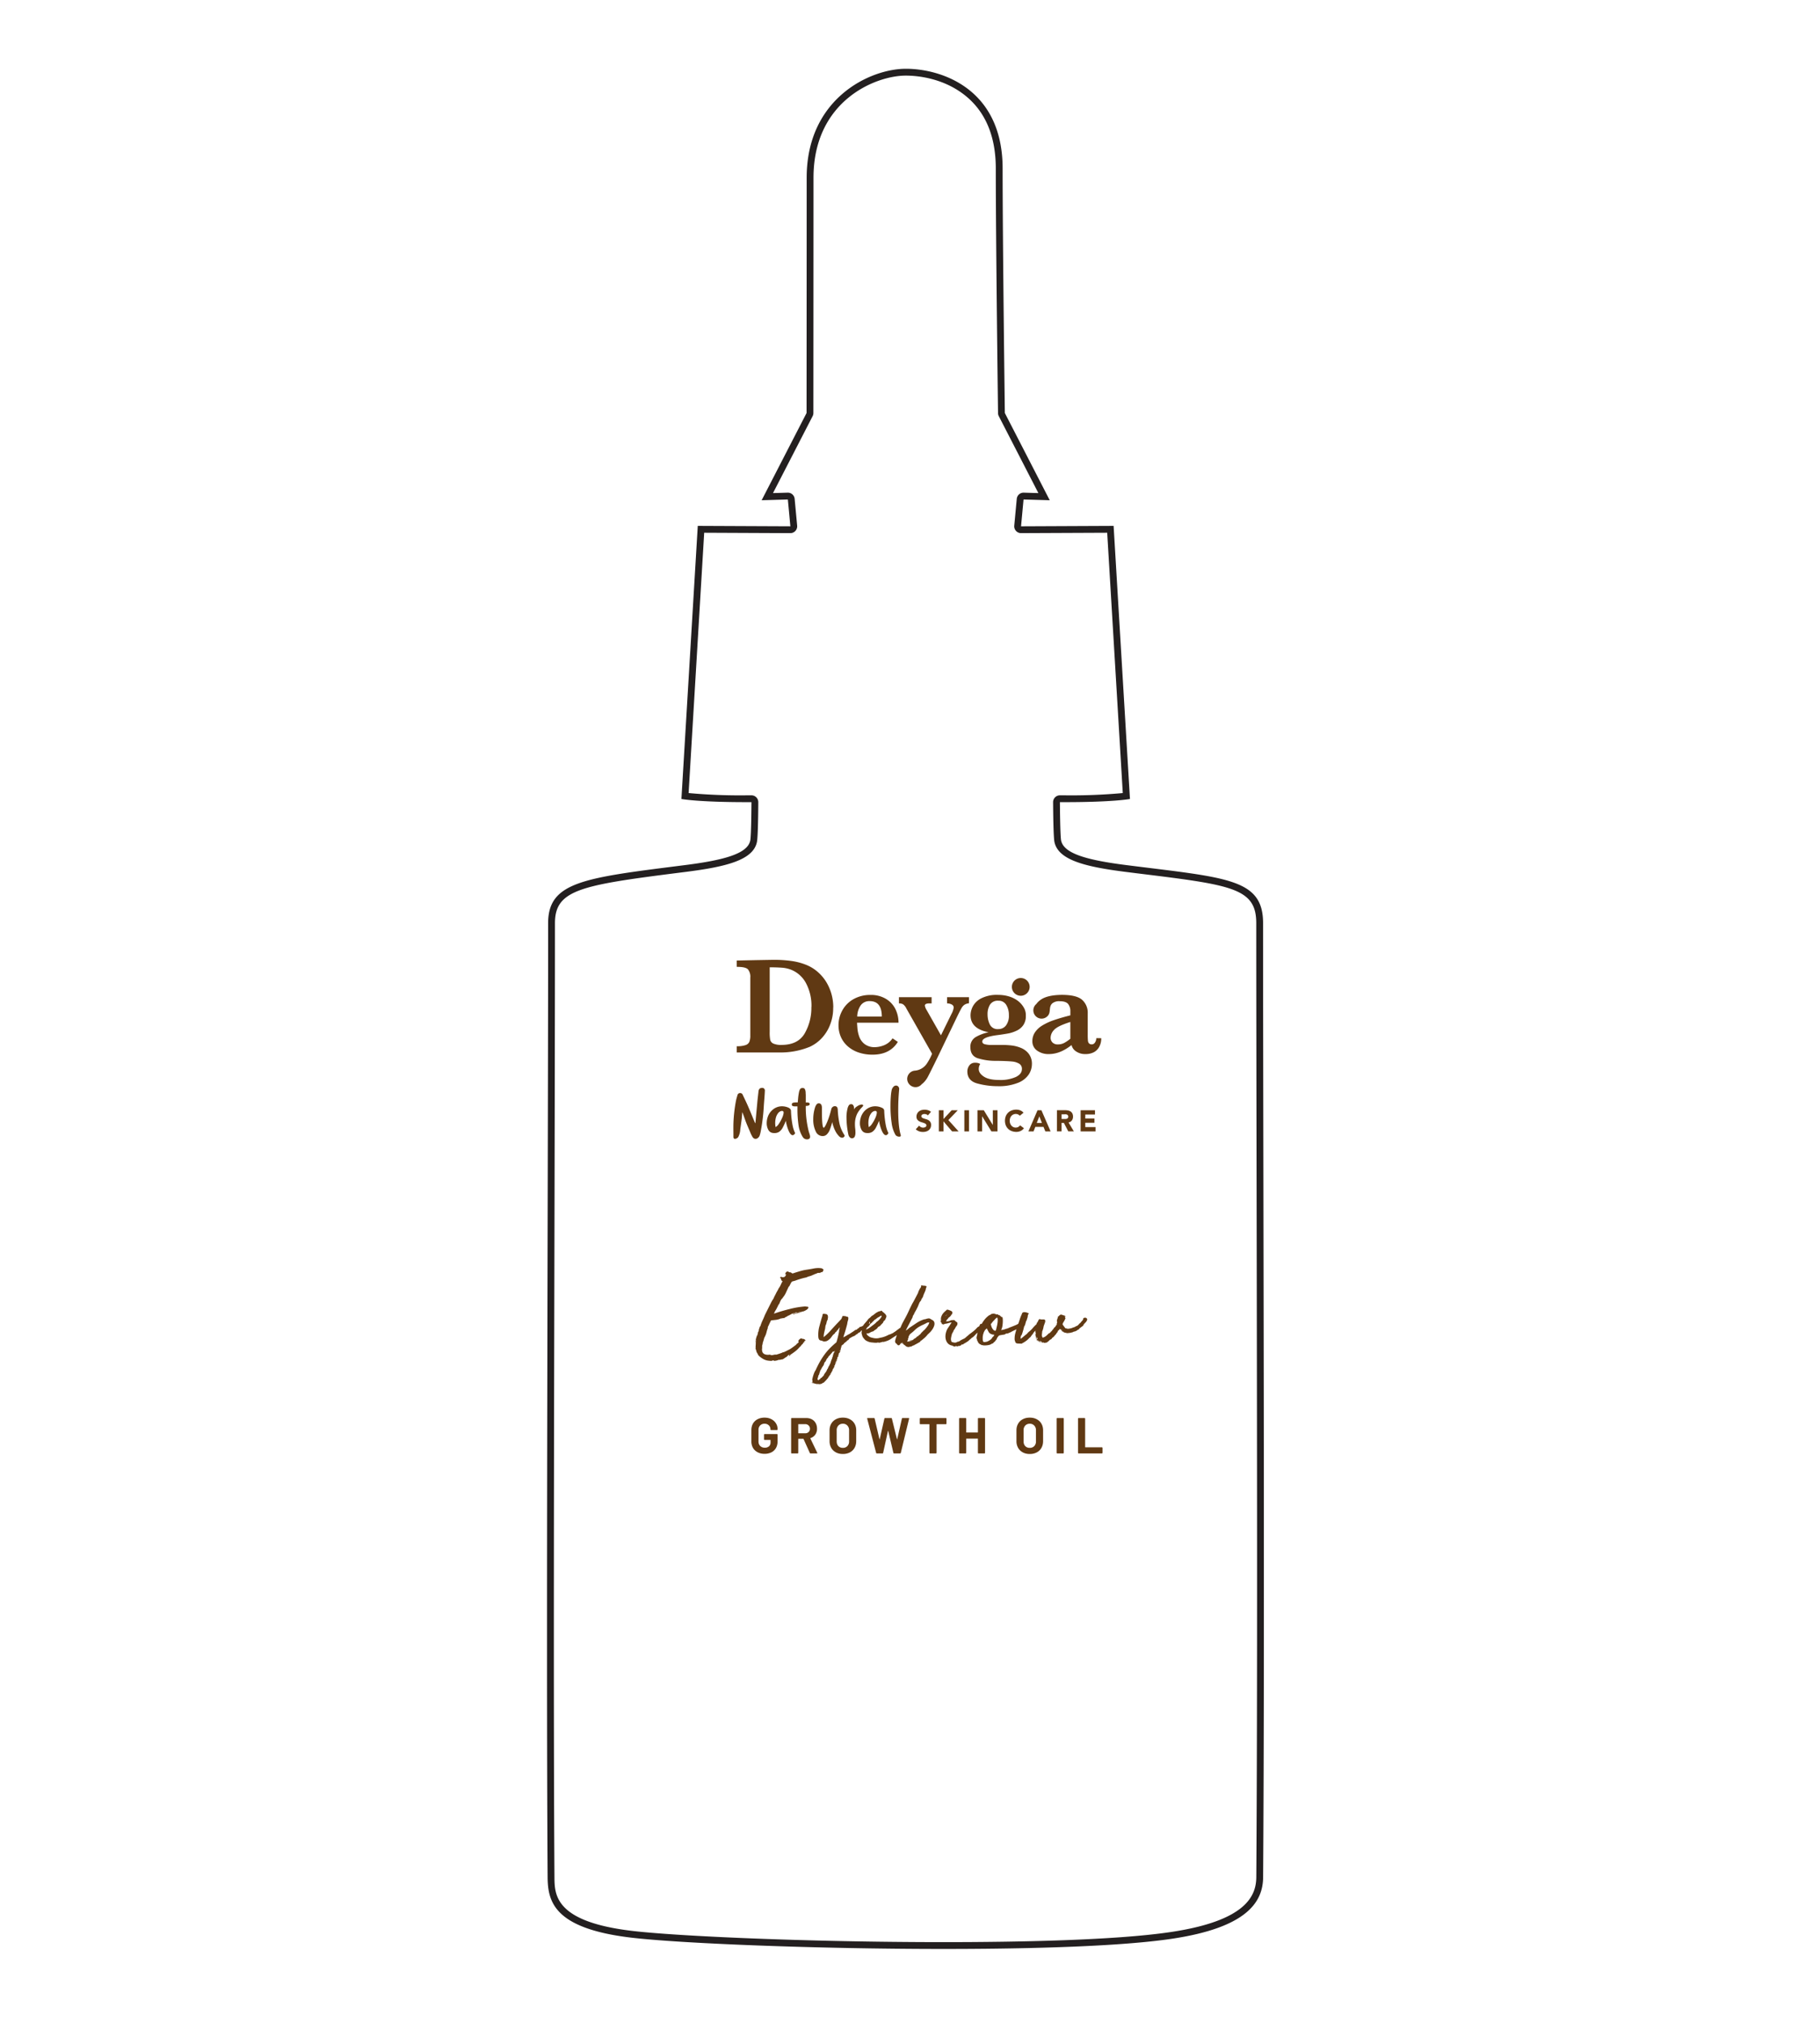 <svg viewBox="0 0 180 200" fill="none" height="200" width="180" xmlns="http://www.w3.org/2000/svg">
  <g clip-path="url(#a)">
    <path d="M89.586 7.475c.986 0 3.517.179 5.704 1.837 2.12 1.607 3.195 4.08 3.195 7.347 0 7.221.22 24.016.221 24.185a.675.675 0 0 0 .075.3l3.916 7.608-1.446-.042h-.02a.674.674 0 0 0-.672.612l-.248 2.65a.668.668 0 0 0 .173.518.67.67 0 0 0 .499.22h.003l8.517-.038 1.541 25.738a55.47 55.47 0 0 1-5.75.225l-.464-.001h-.003a.674.674 0 0 0-.675.679c.005.792.027 3.417.134 3.933.374 1.767 2.953 2.44 6.994 2.953.806.102 1.571.197 2.295.285 8.458 1.043 10.67 1.454 10.67 4.793 0 7.432.017 16.931.035 26.987.042 23.276.089 49.658-.03 67.318-.012 1.801-.907 4.324-8.504 5.447-5.542.82-15.233.992-22.387.992-13.336 0-26.429-.582-30.91-1.121-7.584-.912-7.602-3.563-7.613-5.317-.105-16.008-.049-41.577.001-64.136.025-11.305.049-21.983.049-30.17 0-3.3 2.548-3.758 12.294-4.991l.688-.087c4.044-.513 6.625-1.186 6.993-2.951.11-.516.131-3.143.135-3.936a.675.675 0 0 0-.675-.678h-.003l-.463.001a55.714 55.714 0 0 1-5.75-.225l1.54-25.738 8.52.039h.003a.676.676 0 0 0 .672-.738l-.248-2.651a.675.675 0 0 0-.672-.612h-.02l-1.449.042 3.919-7.608a.675.675 0 0 0 .075-.308s.011-15.959.011-23.26c0-7.625 6.145-10.098 9.12-10.101h.01Zm0-.675h-.01c-3.517.003-9.795 2.919-9.795 10.777 0 7.3-.011 23.258-.011 23.258l-4.443 8.625 2.593-.075.248 2.65-9.158-.041-1.617 27.002s1.621.314 6.461.314l.467-.001s-.016 3.31-.12 3.798c-.26 1.249-2.384 1.91-6.418 2.422-9.947 1.261-13.572 1.62-13.572 5.748 0 24.393-.208 70.212-.05 94.31.016 2.416.61 5.07 8.206 5.983 4.815.579 18.281 1.126 30.992 1.126 8.976 0 17.575-.273 22.485-.999 7.57-1.119 9.065-3.693 9.081-6.11.172-25.531-.005-70.194-.005-94.31 0-4.433-3.605-4.487-13.555-5.748-4.031-.511-6.154-1.173-6.418-2.422-.101-.488-.12-3.798-.12-3.798l.467.001c4.841 0 6.461-.314 6.461-.314l-1.617-27.002-9.155.042.248-2.651 2.59.075-4.44-8.625s-.22-16.876-.22-24.176c0-7.88-6.042-9.86-9.575-9.86Z" fill="#231F20"></path>
    <path d="M80.253 99.572a4.75 4.75 0 0 0-.536-2.36 2.878 2.878 0 0 0-1.456-1.325 3.066 3.066 0 0 0-.85-.203 15.36 15.36 0 0 0-1.287-.043V102c-.01.269.007.539.05.805a.547.547 0 0 0 .315.376 1.9 1.9 0 0 0 .807.13c1.08 0 1.842-.378 2.287-1.134a5.04 5.04 0 0 0 .662-2.61m2.158.04a4.52 4.52 0 0 1-.33 1.772c-.198.493-.49.943-.86 1.325-.323.331-.705.6-1.125.795a7.627 7.627 0 0 1-3.088.558h-4.133v-.615c.293.013.586-.024.866-.111a.615.615 0 0 0 .382-.331c.07-.202.1-.415.091-.628v-5.71a1.148 1.148 0 0 0-.24-.828c-.165-.165-.525-.24-1.099-.24v-.626l1.944-.04.812-.014.826-.014c.632-.007 1.263.033 1.888.121.488.072.966.201 1.423.386.398.163.768.39 1.093.67.328.282.611.61.841.976.232.374.41.777.531 1.2.126.441.189.899.187 1.359l-.009-.005Zm4.808.898c0-1.015-.4-1.523-1.198-1.522a1.033 1.033 0 0 0-.89.421c-.22.325-.34.708-.342 1.101h2.43Zm1.653.613h-4.101c0 .086.016.267.036.542.023.289.085.574.185.846.107.291.294.545.541.732.3.212.663.316 1.03.296a2.58 2.58 0 0 0 .853-.179c.353-.136.656-.379.866-.694l.524.353c-.523.842-1.356 1.262-2.498 1.262a4.224 4.224 0 0 1-1.397-.22 3.133 3.133 0 0 1-1.067-.614 2.655 2.655 0 0 1-.675-.925 2.841 2.841 0 0 1-.231-1.147 2.988 2.988 0 0 1 .388-1.49c.26-.465.647-.848 1.114-1.104a3.331 3.331 0 0 1 1.653-.405 2.853 2.853 0 0 1 1.541.392c.406.242.733.597.939 1.022.2.416.302.872.3 1.333Zm8.806-.845a1.76 1.76 0 0 1 .238-.937.896.896 0 0 1 .827-.393.857.857 0 0 1 .793.43c.175.3.263.644.253.993.025.365-.078.727-.289 1.025a.932.932 0 0 1-.755.356.843.843 0 0 1-.843-.457 2.234 2.234 0 0 1-.224-1.004m4.064 3.889a1.884 1.884 0 0 0-.791-.58 3.478 3.478 0 0 0-.909-.23 8.061 8.061 0 0 0-.932-.05H98.09a2.493 2.493 0 0 1-.704-.074c-.165-.05-.236-.138-.236-.267 0-.298.524-.513 1.572-.641.426-.058.776-.114 1.05-.166.279-.059.55-.153.806-.279.257-.124.478-.314.638-.55.171-.27.255-.587.241-.906a1.495 1.495 0 0 0-.124-.663c-.479-1.001-1.568-1.404-2.628-1.404a3.4 3.4 0 0 0-1.635.331c-.356.17-.651.445-.846.789a1.95 1.95 0 0 0-.235.892c0 .895.595 1.455 1.784 1.683a4.2 4.2 0 0 0-1.28.48 1.086 1.086 0 0 0-.519 1.007c0 .548.235.906.7 1.075.62.192 1.269.282 1.919.266.67.01 1.157.03 1.487.063.258.017.508.093.731.224a.583.583 0 0 1 .258.522c0 .331-.2.586-.597.783a3.712 3.712 0 0 1-1.628.298c-.688 0-1.195-.108-1.536-.331-.34-.224-.509-.469-.509-.757 0-.176.051-.349.147-.497a.915.915 0 0 0-.496-.119.663.663 0 0 0-.578.263.996.996 0 0 0-.2.595c0 .618.33 1.016.992 1.194.65.177 1.32.266 1.995.266a5.05 5.05 0 0 0 2.045-.342 2.274 2.274 0 0 0 1.056-.838c.187-.294.29-.633.297-.981a1.621 1.621 0 0 0-.323-1.056Zm.1-6.603a.885.885 0 0 1-.542.812.877.877 0 0 1-1.147-1.149.879.879 0 0 1 1.689.337Zm-8.17 1.018v.616a.962.962 0 0 1 .463.11.341.341 0 0 1 .195.31 1.851 1.851 0 0 1-.219.622l-1.04 2.114-1.406-2.477a1.178 1.178 0 0 1-.187-.46c0-.148.154-.22.461-.22h.205v-.615h-3.23v.616a.78.78 0 0 1 .407.09c.142.11.255.254.33.418l2.54 4.472a5.408 5.408 0 0 1-.541 1.006 1.58 1.58 0 0 1-1.157.663.825.825 0 0 0-.762.816.83.83 0 0 0 .818.818.804.804 0 0 0 .632-.308.98.98 0 0 0 .084-.059c.22-.2.402-.439.535-.704.157-.297.453-.892.89-1.785l1.952-4.058c.22-.453.375-.755.463-.904a.943.943 0 0 1 .29-.33c.135-.082.288-.132.445-.148v-.603h-2.168Zm12.193 4.112a3.918 3.918 0 0 1-.591.406 1.312 1.312 0 0 1-.647.154.715.715 0 0 1-.525-.187.663.663 0 0 1-.187-.497c.017-.284.139-.552.342-.75.229-.258.766-.519 1.61-.785v1.656m2.564-.055a.724.724 0 0 1-.131.434.368.368 0 0 1-.302.181.39.39 0 0 1-.284-.096.475.475 0 0 1-.109-.285 5.885 5.885 0 0 1-.02-.587v-2.106a1.693 1.693 0 0 0-.549-1.325c-.367-.331-1.039-.497-2.015-.497-.934.01-1.621.166-2.061.467a1.81 1.81 0 0 0-.46.438.82.82 0 0 0-.245.906.817.817 0 0 0 1.417.218c.279-.358.041-.855.408-1.186a1.05 1.05 0 0 1 .739-.213c.4 0 .673.089.827.27.159.213.238.477.223.743v.381c-.661.169-1.212.33-1.653.483-.398.134-.78.312-1.138.53a2.296 2.296 0 0 0-.722.686c-.164.256-.25.554-.246.858a1.11 1.11 0 0 0 .459.924c.344.244.758.367 1.179.349.752 0 1.488-.298 2.238-.892.06.26.221.486.446.629.276.183.602.276.933.263.272.007.543-.05.79-.165.239-.117.435-.306.56-.54.145-.265.216-.563.207-.865l-.491-.003Zm-16.657 7.637a.328.328 0 0 0-.153-.106.592.592 0 0 0-.181-.033.442.442 0 0 0-.204.048.222.222 0 0 0-.076.067.183.183 0 0 0-.027.131.182.182 0 0 0 .069.115.663.663 0 0 0 .178.086c.071.024.149.047.231.07a1 1 0 0 1 .232.101.511.511 0 0 1 .25.467.64.64 0 0 1-.24.522.778.778 0 0 1-.258.127 1.142 1.142 0 0 1-.686-.021.958.958 0 0 1-.33-.201l.33-.361a.493.493 0 0 0 .618.144.234.234 0 0 0 .075-.068.163.163 0 0 0 .028-.097.178.178 0 0 0-.073-.149.628.628 0 0 0-.182-.093c-.073-.027-.152-.051-.236-.078a1.027 1.027 0 0 1-.237-.103.56.56 0 0 1-.181-.165.5.5 0 0 1-.072-.282.624.624 0 0 1 .066-.294.638.638 0 0 1 .176-.221.837.837 0 0 1 .254-.129 1.2 1.2 0 0 1 .641.008.769.769 0 0 1 .298.166l-.31.349Zm1.086-.511h.46v.869l.812-.869h.602l-.929.972 1.01 1.121h-.645l-.85-.994v.994h-.46v-2.093Zm2.984 0h-.461v2.094h.461v-2.094Zm.836 0h.626l.89 1.455h.004v-1.455h.462v2.093h-.603l-.913-1.491h-.005v1.491h-.461v-2.093Zm4.187.544a.437.437 0 0 0-.166-.126.544.544 0 0 0-.225-.051.587.587 0 0 0-.241.049.608.608 0 0 0-.319.356.793.793 0 0 0-.045.269.775.775 0 0 0 .045.27c.028.078.071.15.126.213a.554.554 0 0 0 .671.133.53.53 0 0 0 .18-.166l.383.287a.808.808 0 0 1-.33.274c-.132.059-.274.09-.418.09a1.293 1.293 0 0 1-.453-.078.998.998 0 0 1-.592-.568 1.273 1.273 0 0 1 0-.911.998.998 0 0 1 .592-.568 1.291 1.291 0 0 1 .636-.061.956.956 0 0 1 .369.147.84.84 0 0 1 .154.144l-.367.297Zm1.931.065-.253.651h.511l-.258-.651Zm-.175-.609h.382l.909 2.093h-.52l-.181-.444h-.811l-.174.444h-.509l.904-2.093Zm2.377.864h.404a.383.383 0 0 0 .125-.027.213.213 0 0 0 .093-.069.211.211 0 0 0 .038-.133.226.226 0 0 0-.033-.127.224.224 0 0 0-.083-.073.33.33 0 0 0-.115-.033.684.684 0 0 0-.128 0h-.301v.462Zm-.459-.866h.808c.102-.001.203.009.303.029a.729.729 0 0 1 .251.105c.07.05.127.118.165.195a.675.675 0 0 1 .063.306.615.615 0 0 1-.116.378.505.505 0 0 1-.33.195l.53.885h-.552l-.436-.836h-.228v.836h-.46l.002-2.093Zm2.342.002h1.42v.425h-.96v.391h.907v.426h-.907v.425h1.013v.426h-1.473v-2.093Zm-29.838 1.33c.121-.177.225-.365.31-.562a1.7 1.7 0 0 0 .153-.497c.011-.134-.045-.202-.165-.202a.402.402 0 0 0-.207.067.586.586 0 0 0-.195.183 1.236 1.236 0 0 0-.202.436 2.076 2.076 0 0 0-.023.916c.135-.088.248-.204.33-.341m1.356 1.136c-.134 0-.264-.141-.39-.421a4.056 4.056 0 0 1-.284-1.004c-.09.237-.195.467-.314.689-.08.153-.193.287-.33.391a.798.798 0 0 1-.472.136.94.94 0 0 1-.184-.012.57.57 0 0 1-.438-.319 1.344 1.344 0 0 1-.153-.663c0-.158.021-.316.064-.468.085-.344.281-.65.557-.871.255-.206.572-.317.9-.315.2.002.4.043.586.119a.58.58 0 0 1 .218.141c.05.059.077.133.075.21.017.487.072.973.165 1.451.04.202.1.399.18.588.052.096.07.165.053.18-.076.11-.152.168-.234.168h.001Zm1.576.384a.386.386 0 0 1-.154.03.504.504 0 0 1-.231-.056.47.47 0 0 1-.184-.166 2.968 2.968 0 0 1-.428-1.189 10.87 10.87 0 0 1-.104-1.623v-.227h-.212a.706.706 0 0 1-.258-.036.145.145 0 0 1-.067-.059.144.144 0 0 1-.019-.088.166.166 0 0 1 .136-.176c.146-.03.296-.039.445-.026l.03-.292a5.96 5.96 0 0 1 .094-.712c.02-.116.061-.229.12-.331a.305.305 0 0 1 .258-.095.219.219 0 0 1 .202.101c.05.104.078.217.082.332 0 .111.012.2.012.268v.735h.136a.426.426 0 0 1 .183.03.112.112 0 0 1 .071.109c0 .131-.13.196-.39.196a9.698 9.698 0 0 0 .284 2.484.846.846 0 0 0 .027.091l.026.086c.024.064.044.129.061.195a.72.72 0 0 1 .028.179.314.314 0 0 1-.04.166.228.228 0 0 1-.108.074Zm3.33-.13a.38.38 0 0 1-.155-.037.45.45 0 0 1-.142-.094 2.109 2.109 0 0 1-.416-.593 3.285 3.285 0 0 1-.276-.828 7.34 7.34 0 0 1-.234.742 1.365 1.365 0 0 1-.287.462.575.575 0 0 1-.442.182.743.743 0 0 1-.68-.482 2.656 2.656 0 0 1-.237-1.179 3.857 3.857 0 0 1 .165-1.128 1.1 1.1 0 0 1 .166-.344.269.269 0 0 1 .22-.101c.204 0 .307.152.307.457v.273c0 1.123.059 1.683.177 1.679.043 0 .112-.094.205-.269.11-.222.205-.451.284-.686a9.53 9.53 0 0 0 .255-.86.381.381 0 0 1 .142-.238.328.328 0 0 1 .236-.076.26.26 0 0 1 .189.083.458.458 0 0 1 .077.243c.02.502.085 1.001.195 1.491.097.37.255.722.468 1.041a.086.086 0 0 1 .018.053.178.178 0 0 1-.06.121.228.228 0 0 1-.118.075.18.18 0 0 1-.056.013Zm.73-.058a.612.612 0 0 1-.127-.266 8.167 8.167 0 0 1-.183-1.627 3.518 3.518 0 0 1 .1-.93.93.93 0 0 1 .151-.351.272.272 0 0 1 .119-.074.275.275 0 0 1 .139-.009.206.206 0 0 1 .098.039.2.2 0 0 1 .067.08.499.499 0 0 1 .07.267.598.598 0 0 1-.018.142.924.924 0 0 1 .345-.331.876.876 0 0 1 .436-.166.139.139 0 0 1 .073.012c.023.01.042.026.056.046a.076.076 0 0 1 .014.043.072.072 0 0 1-.014.043 1.46 1.46 0 0 1-.13.153c-.176.18-.326.383-.445.604a2.31 2.31 0 0 0-.225 1.05c-.001.137.007.273.023.409.017.134.025.269.024.404a.964.964 0 0 1-.072.414.287.287 0 0 1-.277.156.28.28 0 0 1-.223-.108Zm2.226-1.332c.121-.177.226-.365.312-.562.076-.157.126-.324.15-.497.012-.134-.042-.202-.165-.202a.408.408 0 0 0-.208.067.592.592 0 0 0-.195.183 1.234 1.234 0 0 0-.202.436 2.078 2.078 0 0 0-.023.916c.135-.088.248-.204.33-.341Zm1.357 1.136c-.136 0-.265-.141-.392-.421a4.127 4.127 0 0 1-.284-1.003c-.09.235-.194.465-.313.688-.08.153-.193.287-.33.391a.79.79 0 0 1-.471.136 1.126 1.126 0 0 1-.184-.012.57.57 0 0 1-.438-.319 1.344 1.344 0 0 1-.154-.663c0-.158.023-.316.067-.468.084-.344.28-.65.555-.871a1.42 1.42 0 0 1 .9-.315c.202.002.4.043.586.119a.61.61 0 0 1 .223.133.32.32 0 0 1 .073.21c.017.487.072.972.165 1.451.04.201.1.398.18.588.053.096.07.165.055.18-.075.118-.149.176-.232.176h-.006Zm1.478.04c0 .071-.054.106-.165.106a.486.486 0 0 1-.199-.046.358.358 0 0 1-.165-.131 3.188 3.188 0 0 1-.382-1.204 11.184 11.184 0 0 1-.109-1.694c0-.331.012-.624.033-.901.014-.215.042-.43.086-.641a.659.659 0 0 1 .166-.306.345.345 0 0 1 .259-.128.289.289 0 0 1 .238.113c.029.034.05.074.063.117.013.043.017.088.013.133a21.386 21.386 0 0 0-.094 2.04c0 1.123.083 1.951.248 2.484a.188.188 0 0 1 .008.058Zm-14.381-1.241.203-2.2c.016-.166.086-.772.105-.941.028-.224.136-.323.331-.331a.255.255 0 0 1 .296.29c-.009.344-.078 1.121-.101 1.465a18.11 18.11 0 0 1-.286 2.425 3.35 3.35 0 0 1-.127.53c-.118.309-.478.473-.698.153a3.712 3.712 0 0 1-.28-.592 28.598 28.598 0 0 1-.285-.663c-.149-.362-.271-.735-.407-1.103a.263.263 0 0 0-.05-.097c-.018.225-.03.45-.057.674-.045.343-.09.685-.14 1.028-.012.262-.08.519-.203.752-.114.165-.472.298-.474-.012 0-.447-.013-.896 0-1.343.027-.744.11-1.485.248-2.217.036-.192.096-.381.15-.568a.263.263 0 0 1 .258-.214.271.271 0 0 1 .267.184c.181.381.365.758.533 1.146.224.512.43 1.03.645 1.545.013.033.028.065.043.096l.028-.007Zm4.58 18.661-.11.044a.694.694 0 0 0-.1.033.235.235 0 0 1-.088.033.12.12 0 0 0-.089.033.637.637 0 0 0-.287.067.478.478 0 0 1-.243.044.435.435 0 0 0 .055-.022.103.103 0 0 1 .044-.011c.118-.059.243-.103.376-.133.14-.029.276-.059.409-.088a.925.925 0 0 0-.243.033 2.69 2.69 0 0 1-.255.055c0-.015.004-.022.011-.022.015 0 .023-.007.023-.022-.03 0-.052.007-.067.022-.007.015-.03.022-.066.022a.596.596 0 0 1-.21.078.466.466 0 0 0-.221.077c-.008.015 0 .015.022 0 .022-.022.026-.018.01.011a.443.443 0 0 0-.22.111.18.18 0 0 0-.11.033.265.265 0 0 1-.09.055.385.385 0 0 1-.12.066.235.235 0 0 0-.111.078.635.635 0 0 1-.155.033.296.296 0 0 0-.166.044c-.007 0-.01-.004-.01-.011.007-.007.003-.015-.012-.022-.14.074-.306.125-.497.155-.192.022-.361.04-.509.055-.059.11-.118.228-.177.354a2.962 2.962 0 0 1-.166.342h.012c.014 0 .022.008.022.022a4.587 4.587 0 0 0-.122.376 2.34 2.34 0 0 1-.121.387.904.904 0 0 0-.067.144.589.589 0 0 1-.077.133c.014.051.007.084-.022.099a.268.268 0 0 1-.022.099l-.034.122a.566.566 0 0 0-.055.199.564.564 0 0 1-.055.199c.007.037.007.063 0 .077a.29.29 0 0 1-.011.089c-.007.015-.007.018 0 .011.007 0 .01.004.01.011a.287.287 0 0 1-.01.133.469.469 0 0 0 0 .143c.015.266.162.417.442.453a.846.846 0 0 0 .276 0c.11-.007.21-.014.299-.022a.243.243 0 0 1-.11.022.67.67 0 0 0-.111.034.413.413 0 0 0 .265 0c.103-.022.206-.041.31-.056.007.015.003.019-.011.011-.008 0-.012.008-.012.023.14-.037.273-.078.398-.122.126-.037.244-.085.354-.144.007.015.019.019.033.011a.092.092 0 0 1 .033-.011c.03-.014.063-.029.1-.044.044-.015.074-.033.088-.055.037 0 .07-.011.1-.033.037-.022.066-.041.088-.056.096-.037.188-.084.277-.143a2.55 2.55 0 0 0 .265-.188.341.341 0 0 0 .11-.078 1.73 1.73 0 0 1 .122-.088c.007 0 .018-.007.033-.022a.786.786 0 0 1 .133-.144.808.808 0 0 0 .144-.133.277.277 0 0 0-.045-.11v-.033c.008-.015.019-.015.033 0 .015-.067.045-.111.089-.133a.818.818 0 0 0 .121-.099.442.442 0 0 1 .144.033c.03.007.063.018.1.033.007 0 .01-.004.01-.011.008-.007.004-.011-.01-.011.007-.008.033-.004.077.011a.091.091 0 0 1-.033.011c-.007-.007-.015-.007-.022 0 .03.015.051.018.066.011a.073.073 0 0 1 .066.011v.033c.008.008.008.019 0 .033.008 0 .012-.003.012-.011.007-.007.018-.003.033.011a.146.146 0 0 0 .022.034.115.115 0 0 1 .022.044c-.044.029-.07.022-.078-.022a.075.075 0 0 1-.033.066l-.044.044c.007.022.026.026.055.011l-.044.044a.398.398 0 0 0-.044.056c-.015-.015-.022-.026-.022-.033a.133.133 0 0 0-.033.055 1.887 1.887 0 0 1-.034.088.575.575 0 0 0-.154.144.476.476 0 0 1-.155.166c-.133.162-.28.306-.442.431a6.88 6.88 0 0 1-.487.343c-.022.081-.08.129-.176.143a.46.46 0 0 1 .077-.055c.037-.015.048-.041.033-.077 0 .044-.018.066-.055.066.015-.015.018-.026.01-.033-.006-.008-.006-.026 0-.056-.021.008-.025.019-.01.034-.03-.015-.063-.004-.1.033a.449.449 0 0 1-.11.099c.015.008.022.008.022 0h.022a4.384 4.384 0 0 0-.243.144 1.353 1.353 0 0 1-.243.155.591.591 0 0 0-.166.022.765.765 0 0 1-.155.033c-.007 0-.01-.004-.01-.011 0-.007.003-.015.01-.022a1.457 1.457 0 0 1-.254.088 1.14 1.14 0 0 1-.276.033v-.022c.007 0 .01-.003.01-.011a.298.298 0 0 0-.176.011c-.052.03-.1.037-.144.022h-.077a.427.427 0 0 1-.089-.011 1.322 1.322 0 0 1-.608-.188 2.284 2.284 0 0 1-.486-.386h.022a2.131 2.131 0 0 0-.1-.177.629.629 0 0 1-.088-.199.86.86 0 0 0-.044-.155.255.255 0 0 1-.011-.166c0-.022-.008-.037-.022-.044l.022-.376c0-.14.007-.261.022-.365-.03.015-.04.045-.033.089.007.044.003.077-.011.099a.046.046 0 0 1 0-.044v-.066l.055-.254.044-.133c.015-.044.03-.092.044-.144v.011a.1.1 0 0 0 .067-.077.78.78 0 0 1 .077-.299.6.6 0 0 0 .044-.165c-.007.007-.01.018-.01.033 0 .014-.004.026-.012.033a.23.23 0 0 0 .011-.089c0-.044.015-.066.044-.066-.014-.029-.014-.051 0-.066.008 0 .008.004 0 .011h.011c.015-.007.015-.011 0-.011-.014 0-.014-.008 0-.022a.047.047 0 0 0 .012-.033c0-.023.007-.034.022-.034-.015-.029-.011-.055.01-.077l.056-.055c.066-.214.14-.406.221-.575.081-.17.158-.35.232-.542a356.989 356.989 0 0 0 .608-1.216c.037-.073.078-.147.122-.221.051-.073.096-.143.132-.21a1.58 1.58 0 0 1 .1-.221c.037-.066.074-.136.11-.21.037-.081.082-.166.133-.254.06-.096.107-.188.144-.276.08-.104.15-.221.21-.354a4.45 4.45 0 0 1 .188-.376.103.103 0 0 1-.044-.011.131.131 0 0 0-.056-.033l-.044-.111a.585.585 0 0 0-.033-.121c-.052-.015-.074-.041-.066-.078.007-.037.033-.059.077-.066a.22.22 0 0 1 .1.022.592.592 0 0 0 .11.011c.103-.007.173-.037.21-.088a.815.815 0 0 0 .1-.21c-.06.014-.093.018-.1.011a.49.49 0 0 1 .088-.21c.052-.059.13-.078.233-.056l.044.045a.19.19 0 0 0 .077.022c.022-.008.04-.008.055 0a.261.261 0 0 1 .122.055l.11.066c.214-.073.435-.143.664-.21.236-.073.471-.129.707-.165.214-.03.453-.07.719-.122.272-.052.53-.059.773-.022a.282.282 0 0 1 .122.066c.03.022.063.052.1.089 0 .014-.019.029-.056.044.015.015.015.029 0 .044a.07.07 0 0 1-.033.033c0 .015.004.022.011.022.008 0 .011.008.011.022-.014.015-.03.023-.044.023-.015 0-.018.011-.011.033a.236.236 0 0 0-.166.033 1.054 1.054 0 0 0-.11.077h-.011c.014 0 .022-.007.022-.022.014-.015.01-.022-.011-.022 0-.007-.011 0-.033.022-.104-.015-.185-.004-.244.033a.404.404 0 0 1-.199.067c-.007 0-.01.003-.01.011.007.007.007.011 0 .011a.075.075 0 0 0-.067.033c-.007.015-.03.018-.066.011a1.601 1.601 0 0 1-.343.144 1.64 1.64 0 0 0-.365.132c-.162.03-.343.074-.541.133a7.452 7.452 0 0 0-.531.177 4.655 4.655 0 0 1-.188.055.55.55 0 0 0-.166.055.954.954 0 0 0-.121.188c-.037.067-.074.14-.11.221a.674.674 0 0 1-.067.078.254.254 0 0 0-.056.088.032.032 0 0 1-.01.022v.011c-.082.17-.163.343-.244.52a1.95 1.95 0 0 1-.298.453c0 .029-.011.052-.033.066a.361.361 0 0 0-.056.045 1.01 1.01 0 0 0-.154.254c-.03.081-.067.169-.11.265-.016 0-.023.007-.023.022 0 .008-.007.015-.022.022l-.133.232a.132.132 0 0 0 .056-.033.2.2 0 0 1 .055-.055H77l-.032.033-.056.055-.044.045a1.979 1.979 0 0 1-.166.309c-.059.089-.11.195-.154.321.479-.17.987-.321 1.525-.453a8.67 8.67 0 0 1 1.57-.266.591.591 0 0 0 .165.022.21.21 0 0 1 .155.067.41.41 0 0 1-.154.221 1.43 1.43 0 0 1-.233.132l-.022.011c0-.007-.003-.011-.01-.011.007.015.003.022-.012.022-.007-.007-.01-.003-.01.012a4.23 4.23 0 0 0-.111.022.58.58 0 0 0-.111.033v-.011l.011-.011v-.011h-.022c-.007 0-.011.003-.011.011l.011.011v.011Zm-3.935 2.52c0 .007.004.011.01.011.008 0 .012.004.012.011l.033-.066.022-.089v-.011l.011-.022v-.044l.011-.011v-.022c.008-.007.011-.022.011-.044a.076.076 0 0 0 .022-.056l.012-.011.055-.099.044-.1.044-.121.033-.122v-.033l-.01.011c0 .007-.004.011-.012.011-.007.008-.01.022-.01.044l-.012.011-.01.011c-.008.008-.016.012-.023.012v-.012l.011-.011c0-.007.004-.014.011-.022l.044-.066.033-.055c0-.015.008-.03.022-.044l.067-.144c0-.008.007-.033.022-.078v-.022l-.022.022a.03.03 0 0 0 .01-.022l.034-.044.033-.077v-.022c.008-.008.011-.015.011-.022v-.023c.008 0 .011-.003.011-.011v-.033l-.01.011-.034.056-.022.044c0 .007-.004.014-.011.022v.011l-.033.099-.033.056h.01v.022c0 .014-.003.022-.01.022a.032.032 0 0 1-.011.022v.011h-.011c0 .007-.008.018-.023.033a.03.03 0 0 1-.01.022v.022c-.008.008-.019.011-.034.011l-.01.012c-.008.007-.012.014-.012.022l-.01.011s-.005.007-.012.022c0 .007-.004.011-.011.011 0 .022-.004.037-.011.044v.077c0 .008-.004.015-.011.023v.022l-.022.044v.011c.007 0 .01-.004.01-.011l.023-.044h.022l-.044.088a.753.753 0 0 0-.044.077l-.011.012a.276.276 0 0 0-.034.066c0 .022-.003.04-.01.055h.021l.023-.044.01-.022h.012a.032.032 0 0 0-.011.022.19.19 0 0 0-.022.055l-.012.011v.022l-.022.033a.125.125 0 0 1-.01.056c0 .007-.004.014-.012.022v.011l-.033.088a.43.43 0 0 1-.055.155Zm.055-.155a.43.43 0 0 1-.055.155c0 .007.004.011.01.011.008 0 .012.004.012.011l.033-.066.022-.089v-.011l.011-.022v-.044l.011-.011v-.022c.008-.007.011-.022.011-.044a.076.076 0 0 0 .022-.056l.012-.011.055-.099.044-.1.044-.121.033-.122v-.033l-.01.011c0 .007-.004.011-.012.011-.007.008-.01.022-.01.044l-.012.011-.01.011c-.008.008-.016.012-.023.012v-.012l.011-.011c0-.007.004-.014.011-.022l.044-.066.033-.055c0-.015.008-.03.022-.044l.067-.144c0-.008.007-.033.022-.078v-.022l-.022.022a.03.03 0 0 0 .01-.022l.034-.044.033-.077v-.022c.008-.008.011-.015.011-.022v-.023c.008 0 .011-.003.011-.011v-.033l-.01.011-.034.056-.022.044c0 .007-.004.014-.011.022v.011l-.033.099-.033.056h.01v.022c0 .014-.003.022-.01.022a.032.032 0 0 1-.011.022v.011h-.011c0 .007-.008.018-.023.033a.03.03 0 0 1-.01.022v.022c-.008.008-.019.011-.034.011l-.01.012c-.008.007-.012.014-.012.022l-.01.011s-.005.007-.012.022c0 .007-.004.011-.011.011 0 .022-.004.037-.011.044v.077c0 .008-.004.015-.011.023v.022l-.022.044v.011c.007 0 .01-.004.01-.011l.023-.044h.022l-.044.088a.753.753 0 0 0-.044.077l-.011.012a.276.276 0 0 0-.034.066c0 .022-.003.04-.01.055h.021l.023-.044.01-.022h.012a.032.032 0 0 0-.011.022.19.19 0 0 0-.022.055l-.012.011v.022l-.022.033a.125.125 0 0 1-.01.056c0 .007-.004.014-.012.022v.011l-.033.088Zm-.586.741.067-.199c.022-.074.04-.147.055-.221v-.022a.05.05 0 0 1 .01-.033v-.034c0-.007.004-.011.012-.011v-.055a.368.368 0 0 0 .022-.088 2.91 2.91 0 0 0 .055-.243c.022-.089.044-.17.067-.244l.033-.088-.022.033a2.324 2.324 0 0 0-.056.155.606.606 0 0 1-.033.11 1.21 1.21 0 0 0-.033.155l-.044.133a.677.677 0 0 1-.055.188 1.03 1.03 0 0 1-.056.165v.034l.011.011v.022c-.014 0-.022.003-.022.011v.011c0 .007.004.011.011.011a.123.123 0 0 1-.01.088c-.016.023-.02.059-.012.111Zm0 0 .067-.199c.022-.074.04-.147.055-.221v-.022a.05.05 0 0 1 .01-.033v-.034c0-.007.004-.011.012-.011v-.055a.368.368 0 0 0 .022-.088 2.91 2.91 0 0 0 .055-.243c.022-.089.044-.17.067-.244l.033-.088-.022.033a2.324 2.324 0 0 0-.056.155.606.606 0 0 1-.033.11 1.21 1.21 0 0 0-.033.155l-.044.133a.677.677 0 0 1-.055.188 1.03 1.03 0 0 1-.056.165v.034l.011.011v.022c-.014 0-.022.003-.022.011v.011c0 .007.004.011.011.011a.123.123 0 0 1-.01.088c-.016.023-.02.059-.012.111Zm.354.376v-.067a.206.206 0 0 0 .011-.066.124.124 0 0 0 .011-.055l.011-.022v-.022c0-.008.004-.011.011-.011v-.078c.008 0 .011-.003.011-.011 0-.022.004-.044.011-.066l.022-.066.022-.122a.886.886 0 0 1 .034-.133c0-.022.003-.037.01-.044l.023-.088.01-.011h-.01c0-.008-.004-.011-.011-.011v-.012c.015-.014.022-.025.022-.033v-.011l.01-.011c0 .008-.003.011-.01.011-.007.008-.011.008-.011 0h-.011c0 .008.003.011.01.011v.011l-.01.011c-.015.015-.022.026-.022.034h.01l.012-.011c0 .007-.004.014-.011.022l-.034.099-.033.066c0 .008-.003.015-.01.023a.577.577 0 0 0-.012.132l-.022.022v.056c0 .007-.004.011-.01.011v.033a.363.363 0 0 1-.023.11c0 .022-.004.037-.011.045a.047.047 0 0 1-.011.033v.044c-.008.007-.011.022-.011.044v.089l.022.044Zm.177-.851.01-.011h-.01c0-.008-.004-.011-.011-.011 0 .007-.004.014-.011.022l-.034.099-.033.066c0 .008-.003.015-.01.023a.577.577 0 0 0-.012.132l-.022.022v.056c0 .007-.004.011-.01.011v.033a.363.363 0 0 1-.023.11c0 .022-.004.037-.011.045a.047.047 0 0 1-.011.033v.044c-.008.007-.011.022-.011.044v.089l.022.044v-.067a.206.206 0 0 0 .011-.066.124.124 0 0 0 .011-.055l.011-.022v-.022c0-.008.004-.011.011-.011v-.078c.008 0 .011-.003.011-.011 0-.022.004-.044.011-.066l.022-.066.022-.122a.886.886 0 0 1 .034-.133c0-.022.003-.037.01-.044l.023-.088Zm-.575.132c0-.007.004-.011.011-.011v-.022l.022-.066a.958.958 0 0 0 .033-.122v-.044l-.01-.011a.097.097 0 0 1-.012.044l-.022.044v.034c-.007.007-.011.018-.011.033v.011c-.007 0-.011.003-.011.011v.099Zm.055-.276a.097.097 0 0 1-.01.044l-.023.044v.034c-.007.007-.011.018-.011.033v.011c-.007 0-.011.003-.011.011v.099c0-.007.004-.011.011-.011v-.022l.022-.066a.958.958 0 0 0 .033-.122v-.044l-.01-.011Zm.255-.542v-.022a1.72 1.72 0 0 0 .088-.232l-.033.044a.35.35 0 0 0-.044.111c0 .037-.004.07-.011.099Zm0 0v-.022a1.72 1.72 0 0 0 .088-.232l-.033.044a.35.35 0 0 0-.044.111c0 .037-.004.07-.011.099Zm.375.199c-.007 0-.014.004-.022.011-.007 0-.01.004-.01.011l-.034.067v.077-.022a.446.446 0 0 0 .022-.055.286.286 0 0 0 .033-.067l.011-.022Zm0 0c-.007 0-.014.004-.022.011-.007 0-.01.004-.01.011l-.034.067v.077-.022a.446.446 0 0 0 .022-.055.286.286 0 0 0 .033-.067l.011-.022Zm1.349 2.642.01.011.156-.077h-.044c-.015 0-.03.007-.045.022l-.033.022h-.011c-.007 0-.015.004-.022.011h-.011v.011Zm0 0 .01.011.156-.077h-.044c-.015 0-.03.007-.045.022l-.033.022h-.011c-.007 0-.015.004-.022.011h-.011v.011Zm-2.045-1.492a.43.43 0 0 0 .022-.055.156.156 0 0 0 .011-.067v-.011c-.007 0-.011-.003-.011-.011v-.022c0-.015-.004-.022-.011-.022a.282.282 0 0 1-.011.088v.1Zm.011-.188a.282.282 0 0 1-.011.088v.1a.43.43 0 0 0 .022-.055.156.156 0 0 0 .011-.067v-.011c-.007 0-.011-.003-.011-.011v-.022c0-.015-.004-.022-.011-.022Zm1.183-2.167v-.022l.022-.044h.01l.012-.011a.29.29 0 0 0-.011.011.206.206 0 0 0-.011.066c0 .015-.007.03-.022.045 0 .007-.004.011-.011.011v.011h-.011l.01-.033c0-.015.004-.026.012-.034Zm-.011.067v-.011c.007 0 .01-.004.01-.011.016-.015.023-.03.023-.045 0-.022.004-.044.01-.066l.012-.011-.011.011h-.011l-.022.044v.022l-.011.034c-.008.007-.011.014-.011.022v.011h.01Zm-1.006 1.127a.36.36 0 0 1 .022-.11.375.375 0 0 1 .055-.122.699.699 0 0 0-.044.133.807.807 0 0 1-.033.099Zm-.277 1.415a.108.108 0 0 1 .023.055c0 .015.003.037.01.067-.022-.008-.029-.026-.022-.056a.206.206 0 0 0-.01-.066Zm4.831-.685v.011c.007 0 .011.003.011.011 0 .007-.007.018-.022.033h.011c.007-.007.015-.011.022-.011h.011c0-.007.004-.015.011-.022l.011-.022H79.5Zm0 0v.011c.007 0 .011.003.011.011 0 .007-.007.018-.022.033h.011c.007-.007.015-.011.022-.011h.011c0-.007.004-.015.011-.022l.011-.022H79.5Zm-4.145-.42c-.008.007-.015.011-.022.011-.008 0-.011.003-.011.011v.044h.01a.032.032 0 0 0 .012-.022c.007-.007.01-.018.01-.033v-.011Zm0 0c-.008.007-.015.011-.022.011-.008 0-.011.003-.011.011v.044h.01a.032.032 0 0 0 .012-.022c.007-.007.01-.018.01-.033v-.011Zm-.575.917v.055a.189.189 0 0 0-.011.056c0 .007.004.011.011.011-.007-.015-.004-.033.011-.055a.048.048 0 0 0 0-.045v-.011c0-.007-.004-.011-.011-.011Zm0 0v.055a.189.189 0 0 0-.011.056c0 .007.004.011.011.011-.007-.015-.004-.033.011-.055a.048.048 0 0 0 0-.045v-.011c0-.007-.004-.011-.011-.011Zm1.47-3.051a.16.16 0 0 1 .011-.066l.022-.022a.087.087 0 0 0-.01.033c.007.007.007.015 0 .022v.011l-.023.022Zm0 0a.16.16 0 0 1 .011-.066l.022-.022a.087.087 0 0 0-.01.033c.007.007.007.015 0 .022v.011l-.023.022Zm3.217 2.697c.007-.007.022-.011.044-.011h.011l.011-.011v-.011l-.01.011h-.056v.011l-.011.011c0 .008.004.012.01.012v-.012Zm0-.022v.011l-.011.011c0 .008.004.012.01.012v-.012c.008-.007.023-.011.045-.011h.011l.011-.011v-.011l-.01.011h-.056Zm-4.2.608c.014-.029.014-.044 0-.044h-.012v.077h.011v-.033Zm0 0c.014-.029.014-.044 0-.044h-.012v.077h.011v-.033Zm2.94-3.382c-.022.022-.04.033-.056.033h-.01c0 .007.007.011.021.011h.023c.007 0 .01-.004.01-.011l.012-.022v-.011Zm0 0c-.022.022-.04.033-.056.033h-.01c0 .007.007.011.021.011h.023c.007 0 .01-.004.01-.011l.012-.022v-.011Zm-3.394 2.73c.015 0 .022-.011.022-.033l-.01-.011v-.011l-.012-.011v.033c0 .007-.004.011-.01.011v.011l.01.011Zm0 0c.015 0 .022-.011.022-.033l-.01-.011v-.011l-.012-.011v.033c0 .007-.004.011-.01.011v.011l.01.011Zm.1-.774a.181.181 0 0 1 0 .089.753.753 0 0 1-.045.077 1.01 1.01 0 0 0 .045-.166Zm3.205 2.045c-.022 0-.044.011-.066.033.015.015.026.012.033-.011.008-.014.022-.018.044-.011 0-.007-.003-.011-.01-.011Zm-2.774-1.658c0 .008.003.011.01.011v.011l-.01.011c-.015.015-.022.026-.022.034h.01c.008-.008.012-.015.012-.023.015-.014.022-.025.022-.033v-.011c-.007.008-.011.008-.011 0h-.011Zm-.166-.884.011-.011h.011v-.011c0-.008.004-.015.011-.022 0-.008-.004-.011-.011-.011v-.011.022c-.015.014-.022.026-.022.033-.007 0-.011.004-.011.011h.01Zm0 0 .011-.011h.011v-.011c0-.008.004-.015.011-.022 0-.008-.004-.011-.011-.011v-.011.022c-.015.014-.022.026-.022.033-.007 0-.011.004-.011.011h.01Zm3.99-1.835c0 .007-.003.011-.01.011v.011h-.012c-.03.015-.037.022-.022.022h.011c0-.007 0-.007 0 0 .008 0 .011-.003.011-.011l.022-.011v-.022Zm0 0c0 .007-.003.011-.01.011v.011h-.012c-.03.015-.037.022-.022.022h.011c0-.007 0-.007 0 0 .008 0 .011-.003.011-.011l.022-.011v-.022Zm.122.155-.011-.011c0-.008.004-.011.011-.011h.022v.011l-.011.011-.011.011v-.011Zm-.973.287c.015 0 .026-.004.033-.011-.007.015-.014.022-.022.022-.007 0-.014.004-.022.011h-.01l.021-.022Zm1.205 2.531.011.012h.044v-.012h-.043c-.008 0-.012-.003-.012-.011v.011Zm0 0 .011.012h.044v-.012h-.043c-.008 0-.012-.003-.012-.011v.011Zm1.46-6.554c.007 0 .01-.004.01-.012l.011-.011-.01.011c0 .008-.004.012-.012.012Zm-2.62 4.001h.01c0 .007-.007.011-.022.011l.011-.011Zm-.089.044c-.007.008-.018.011-.033.011.015 0 .026-.003.033-.011Zm-2.542 1.128c0 .007.003.007.01 0v-.011l-.01.011Zm0 0c0 .007.003.007.01 0v-.011l-.01.011Zm5.272-5.196.011-.011v.011h-.01Zm-2.708 4.068h-.022.022Zm7.7.686v.011c.007.014.007.025 0 .033v.033l-.023.044v.011a.194.194 0 0 0-.033.044c0 .008-.003.015-.01.023h.032l.022-.023h.011c0 .015.004.026.012.034.007 0 .007.007 0 .022-.008-.008-.023-.011-.045-.011 0 .029.004.044.011.044h-.022c.008-.007.004-.015-.01-.022-.016.015-.012.029.01.044.022.015.04.022.056.022 0 .037-.015.059-.045.066-.022.008-.025.026-.01.056l-.111.066a.196.196 0 0 0-.078.077c-.059.015-.1.045-.121.089a.165.165 0 0 1-.1.099c0-.007-.003-.007-.01 0l-.067.033h-.011c0-.007-.004-.011-.011-.011a.365.365 0 0 1-.122.056c-.059.014-.088.029-.088.044h-.011c0-.007-.008-.011-.022-.011a.163.163 0 0 0-.089.121v-.022a.721.721 0 0 0-.077.067.265.265 0 0 1-.089.055l-.01-.011c.007-.007.003-.011-.012-.011-.022 0-.033.018-.033.055a.206.206 0 0 0-.088.066.296.296 0 0 1-.089.078c.008-.008.011-.015.011-.022a.03.03 0 0 0-.01-.022l-.045.055c-.015-.008-.03.004-.044.033-.008.022-.019.029-.033.022-.015.022-.048.044-.1.066a1.392 1.392 0 0 1-.155.067.918.918 0 0 0-.143.077c-.044.022-.07.044-.078.066-.051-.014-.092.008-.121.067-.022.051-.048.081-.078.088-.007.008-.01.015-.01.022a.079.079 0 0 1-.012.033c-.066 0-.118.037-.154.111v-.011c-.008 0-.012.004-.012.011a.385.385 0 0 0-.044.055c-.007.015-.03.019-.066.011a.164.164 0 0 1-.1.1.214.214 0 0 0-.088.132h-.033a.328.328 0 0 1-.067.056.16.16 0 0 1-.033.022.128.128 0 0 1-.033.022.715.715 0 0 0-.055.066l-.022.045v.011l.066-.067c.015.037.007.056-.022.056-.022.007-.03.029-.022.066h-.011l-.011.011c.014.022.01.04-.011.055a.094.094 0 0 0-.011.078c0 .007-.008.007-.022 0-.008 0-.008.007 0 .022-.008.014-.008.018 0 .011.014 0 .022.003.022.011a.593.593 0 0 0-.034.077.248.248 0 0 0-.01.078c-.015 0-.019-.008-.012-.023.008-.007.008-.011 0-.011a.204.204 0 0 1-.055.056c-.022.022-.026.051-.01.088a.075.075 0 0 0 .021-.055c0-.022.019-.037.056-.044-.008.036-.015.07-.023.099a.1.1 0 0 1-.066.077v.023c.007 0 .011.003.011.011-.059.014-.085.04-.077.077.015.037 0 .07-.044.099a.594.594 0 0 1-.011.133.178.178 0 0 1-.045.111h-.033a.266.266 0 0 0-.022.099c.007.03 0 .052-.022.066 0 .015.004.023.01.023.008.007.012.022.012.044a.103.103 0 0 1-.044.011c-.008 0-.015.003-.022.011.014.022.01.037-.011.044-.022.007-.026.022-.011.044.014-.014.029-.022.044-.022.014 0 .026-.003.033-.011 0 .015-.004.026-.011.033-.008.008-.011.015-.011.022-.037 0-.063.008-.078.023a2.248 2.248 0 0 0-.022.044.05.05 0 0 0 .034-.011.09.09 0 0 1 .044-.011.284.284 0 0 1-.067.044l-.055.055-.022.044c-.007.022-.004.033.011.033s.018-.007.011-.022c0-.014.007-.029.022-.044.015.015.026.015.033 0 .008-.015.019-.018.034-.011a.069.069 0 0 1-.034.033c-.007.008-.01.015-.01.022v.022c-.03.015-.049.034-.056.056a.433.433 0 0 1-.033.088c0 .008.004.015.01.022h-.01l-.022.045c0 .022-.008.04-.022.055-.015 0-.03.007-.045.022-.014.015-.014.029 0 .044.015 0 .023-.015.023-.044.014.029.014.051 0 .066a.158.158 0 0 0-.023.089c-.036.007-.055.022-.055.044s-.01.037-.033.044c.007.037-.004.063-.033.077-.03.015-.037.045-.022.089-.022 0-.033.007-.033.022h.01a.117.117 0 0 1-.021.033.047.047 0 0 0-.011.033c0 .008.003.004.01-.011.008-.007.015-.003.023.011 0 .015-.022.03-.067.045a.395.395 0 0 1-.033.099.178.178 0 0 1-.077.088c0 .015.007.019.022.011.015 0 .018.008.011.023a.094.094 0 0 1-.066.022c-.023.007-.03.022-.023.044 0 .015.004.015.012 0 .014-.007.025-.004.033.011l-.155.166c.007 0 .011.007.011.022a.613.613 0 0 0-.088.11c-.022.045-.04.085-.056.122h-.033c-.051.074-.11.144-.177.21l-.199.199c-.051 0-.084.007-.1.022a.268.268 0 0 0-.043.066.292.292 0 0 0-.11.023.287.287 0 0 1-.1.022.293.293 0 0 1-.11 0 .382.382 0 0 0-.1-.011h-.133l-.188-.045a1.075 1.075 0 0 0-.1-.033.65.65 0 0 0-.121-.011c-.022 0-.033-.011-.033-.033v-.077c.014.007.026.022.033.044 0 .022.011.033.033.033.015-.029.015-.048 0-.055a.16.16 0 0 1-.033-.022.421.421 0 0 0 .011-.1.358.358 0 0 1-.011-.088l-.011-.011c-.007 0-.011.003-.011.011a3.37 3.37 0 0 1 .298-.929c.008.008.008.015 0 .022-.007.008-.007.015 0 .022.14-.309.28-.593.42-.851.14-.25.291-.49.454-.718.162-.229.342-.446.541-.652.2-.207.428-.417.685-.63a9.056 9.056 0 0 0 .276-1.139c0-.015-.003-.011-.01.011s-.011.026-.011.011c.014-.074.03-.136.044-.188a.73.73 0 0 0 .022-.177 2.555 2.555 0 0 0-.122.177.447.447 0 0 1-.143.144.264.264 0 0 1-.155.166.304.304 0 0 1-.077.132l-.122.1a1.35 1.35 0 0 0-.155.188 2.507 2.507 0 0 1-.166.21 2.89 2.89 0 0 1-.22.177.52.52 0 0 1-.277.099c-.074.015-.129.015-.166 0a1.39 1.39 0 0 0-.132-.055.549.549 0 0 0-.133-.033.247.247 0 0 1-.11-.045c-.037-.022-.07-.07-.1-.143a.816.816 0 0 1-.033-.21 3.228 3.228 0 0 1 .077-.896c.074-.28.148-.549.221-.807.022-.081.048-.162.078-.243a.8.8 0 0 0 .044-.254l.11-.044h.1v.011c.03.015.055.018.077.011.022-.007.052-.004.089.011a.218.218 0 0 1 .077.055c.03.022.052.048.066.078.008.014.004.033-.01.055-.008.022.007.037.044.044a1.43 1.43 0 0 0-.034.188.352.352 0 0 1-.044.177.05.05 0 0 1-.01.033.118.118 0 0 0-.023.044.247.247 0 0 0-.033.089.36.36 0 0 1-.022.11l-.022.089a1.76 1.76 0 0 1-.034.088.671.671 0 0 0-.055.199 6.605 6.605 0 0 1-.022.188c-.037.147-.07.287-.1.42a1.967 1.967 0 0 0-.044.42c.273-.221.535-.475.785-.763.258-.287.516-.563.774-.829.037-.044.074-.084.11-.121a.48.48 0 0 0 .089-.111.644.644 0 0 0 .066-.166c.022-.059.056-.095.1-.11.03 0 .055.007.077.022.03.015.06.007.089-.022a.508.508 0 0 0 .176.066.235.235 0 0 1 .166.077.677.677 0 0 1-.033.321c-.03.096-.052.199-.066.31a3.33 3.33 0 0 1-.067.265c-.036.133-.077.276-.121.431a15.68 15.68 0 0 1-.133.42 9.27 9.27 0 0 0-.066.232 4.215 4.215 0 0 0 .486-.287c.015-.008.022-.008.022 0 0 .007.004.007.011 0l.144-.089.2-.132a2.6 2.6 0 0 0 .198-.133c.059-.044.107-.077.144-.099h.044c-.007-.008-.007-.012 0-.012.052 0 .088-.014.11-.044a.447.447 0 0 1 .067-.088c.015.007.01.015-.011.022-.015.007-.015.011 0 .011.03 0 .044-.018.044-.055.044 0 .074-.011.088-.033l.045-.067.044-.022a.157.157 0 0 1 .044-.033v.033c.052-.022.114-.048.188-.077.074-.037.118-.081.133-.133.007 0 .01.004.01.011.008.008.02.008.034 0 .007-.015.007-.026 0-.033 0-.007.007-.011.022-.011a.12.12 0 0 0 .044-.022.09.09 0 0 1 .044-.011c.037-.067.104-.111.2-.133a.613.613 0 0 0 .22-.11h.011Zm-3.56 2.973c.007-.007.007-.011 0-.011-.007.015-.015.007-.022-.022-.007-.022-.018-.022-.033 0l-.265.32c-.022.008-.037.019-.045.034a.141.141 0 0 1-.033.055c0 .029-.007.044-.022.044 0-.007.004-.011.011-.011.008 0 .008-.007 0-.022a.336.336 0 0 0-.11.122.581.581 0 0 1-.078.132c-.007 0-.01-.003-.01-.011h-.012a2.16 2.16 0 0 0-.1.177.987.987 0 0 1-.088.177c0-.015-.004-.019-.01-.011-.016.007-.023.015-.023.022 0 .015-.004.026-.011.033-.015.007-.018.007-.011 0 .007-.007.004-.011-.011-.011a2.006 2.006 0 0 1-.055.144.78.78 0 0 0-.045.177h-.033a.169.169 0 0 1-.044.088.282.282 0 0 1-.055.077v-.022a.505.505 0 0 1-.067.144c-.03.052-.055.103-.077.155-.015 0-.018-.004-.011-.011h-.011l-.088.243a2.95 2.95 0 0 0-.078.276c-.015 0-.022-.003-.022-.011h-.011a.786.786 0 0 1-.022.089.282.282 0 0 0-.011.088h-.022l-.011.011a.197.197 0 0 1-.023.133.19.19 0 0 0-.01.143.143.143 0 0 1 .022.034c.007.014.022.025.044.033.014.007.03 0 .044-.022a.269.269 0 0 1 .055-.045.434.434 0 0 1 .056-.044.131.131 0 0 0 .055-.033c0-.029.007-.051.022-.066.022 0 .037-.004.044-.011a.09.09 0 0 1 .044-.011.26.26 0 0 0 .045-.067c.014-.022.033-.029.055-.022v-.044l.033-.033a.164.164 0 0 1 .055-.011c.044-.125.107-.236.188-.332a.902.902 0 0 0 .177-.331.1.1 0 0 0 .055-.067.164.164 0 0 1 .045-.077v-.033a.774.774 0 0 1 .055-.111.453.453 0 0 0 .066-.11l.11-.233a.134.134 0 0 0 .023-.077c0-.022.007-.048.022-.077.022-.067.048-.137.077-.21a.557.557 0 0 0 .067-.221c.03-.022.044-.056.044-.1.007-.037.018-.081.033-.133a.842.842 0 0 1 .077-.198.65.65 0 0 0 .089-.188.105.105 0 0 0-.055.044.103.103 0 0 1-.078.055Zm3.56-2.973v.011c.007.014.007.025 0 .033v.033l-.023.044v.011a.194.194 0 0 0-.033.044c0 .008-.003.015-.01.023h.032l.022-.023.067-.011-.022-.176-.034.011Zm-5.638 5.902v.045l.022-.011v-.023l-.01-.011h-.012Zm0 .045.022-.011v-.023l-.01-.011h-.012v.045Zm5.693-5.782v.011c-.015 0-.026.004-.033.012l-.022-.012.055-.011Zm3.362.509c.015.022-.011.059-.078.11a2.275 2.275 0 0 0-.199.177.76.76 0 0 0-.099.078.446.446 0 0 0-.088.088l-.067.055-.188.144-.088.055-.155.1a24.88 24.88 0 0 0-.353.232c-.111.074-.247.14-.41.199a.2.2 0 0 0-.044.011.435.435 0 0 1-.055.022c-.03.007-.055.015-.077.022a.142.142 0 0 0-.078.022.27.27 0 0 1-.088.011c-.008 0-.004-.007.01-.022a1.051 1.051 0 0 0-.088.022c-.022 0-.047.011-.077.034a.054.054 0 0 0-.066 0c-.015.022-.037.025-.067.011-.014.022-.036.029-.066.022a.076.076 0 0 0-.077.022c-.015-.008-.019-.015-.011-.022.007 0 .003-.004-.011-.011a.186.186 0 0 1-.089 0 .199.199 0 0 0-.1.033c-.021-.015-.04-.019-.055-.011-.007.007-.03.003-.066-.011l-.011.022c-.11-.022-.192-.03-.243-.022a.436.436 0 0 1-.067-.022c-.014-.008-.029-.004-.044.011l-.232-.045a2.214 2.214 0 0 1-.22-.088.705.705 0 0 1-.233-.155 2.758 2.758 0 0 1-.188-.232.688.688 0 0 1-.066-.155 3.609 3.609 0 0 0-.044-.143.655.655 0 0 1-.023-.155c0-.052.008-.107.023-.166.014-.081.04-.192.077-.332a.867.867 0 0 1 .166-.364l.254-.288.166-.221c.059-.044.107-.081.143-.11.037-.03.081-.074.133-.133a.412.412 0 0 1 .133-.088.64.64 0 0 0 .132-.1.985.985 0 0 0 .155-.122 1.3 1.3 0 0 1 .166-.099.63.63 0 0 1 .166-.077.155.155 0 0 1 .088-.022.155.155 0 0 0 .089-.023.865.865 0 0 0 .044-.022.129.129 0 0 1 .055-.011.567.567 0 0 0 .144.155.419.419 0 0 1 .155.144c.051.014.08.04.088.077.007.037.03.07.066.1a.273.273 0 0 1 0 .154.439.439 0 0 1-.055.144c-.015.015-.022.03-.022.044 0 .015-.004.03-.011.044a.25.25 0 0 1-.078.1.52.52 0 0 0-.132.155.433.433 0 0 1-.033.088c-.03.03-.067.066-.11.111a1.947 1.947 0 0 0-.122.132.302.302 0 0 1-.144.111.35.35 0 0 0-.133.099.075.075 0 0 0-.033.067 1.19 1.19 0 0 1-.21.165 1.05 1.05 0 0 0-.199.155.927.927 0 0 0-.332.133.417.417 0 0 1-.342.055c-.015.008-.019.015-.011.022a.115.115 0 0 0 .055.011c-.022.037-.026.067-.011.089a.103.103 0 0 1 .044.055c.06.059.13.114.21.166a.68.68 0 0 0 .266.099c.272.081.53.085.773.011a4.32 4.32 0 0 0 .221-.044 2.516 2.516 0 0 0 .575-.221l.144-.066c.022-.015.033-.019.033-.011.007 0 .007.003 0 .011v.011l.033-.022.287-.133c.082-.059.148-.103.2-.133.051-.036.129-.095.232-.176a.394.394 0 0 1 .066-.045l.11-.088a2.46 2.46 0 0 1 .122-.077.582.582 0 0 1 .078-.056l.11-.11a9.606 9.606 0 0 1 .365-.232.178.178 0 0 1 .044.099c.007.037.022.055.044.055a4.62 4.62 0 0 0-.1.155.232.232 0 0 1-.043.066.126.126 0 0 1-.045.045.851.851 0 0 0-.088.055Zm-2.344-1.238a2.021 2.021 0 0 0-.077.055c-.03.022-.055.041-.077.055-.03 0-.048.008-.056.022l-.044.023a.16.16 0 0 1-.033.022l-.088.066a.568.568 0 0 1-.11.088.436.436 0 0 0-.111.067.81.81 0 0 1-.133.143.757.757 0 0 0-.122.133.696.696 0 0 0-.199.188 3.307 3.307 0 0 0-.22.243.914.914 0 0 0-.156.232c.14-.044.273-.114.398-.21.126-.095.258-.195.398-.298l.133-.111a.69.69 0 0 0 .122-.132c.066-.037.14-.096.22-.177a2.23 2.23 0 0 0 .222-.254c.014-.037.03-.07.044-.1.022-.029.026-.059.011-.088a.268.268 0 0 0-.066.011.074.074 0 0 0-.055.022Zm4 2.432c-.022.029-.033.048-.033.055a.182.182 0 0 1-.011.044 3.555 3.555 0 0 1-.298.177 6.717 6.717 0 0 1-.31.166v.022a.05.05 0 0 1-.044 0c-.015 0-.026.004-.033.011a1.02 1.02 0 0 1-.1.044.966.966 0 0 0-.1.067h-.055a.22.22 0 0 1-.066.011.665.665 0 0 1-.144.033.27.27 0 0 1-.132-.011.388.388 0 0 1-.2-.111.712.712 0 0 0-.21-.144c.03-.014.038-.033.023-.055-.015-.015-.019-.033-.011-.055-.03.022-.04.037-.033.044.014.015.018.03.01.044a.45.45 0 0 1-.055-.033l-.044-.022c.06-.059.074-.096.044-.11-.014.007-.022.018-.022.033.008.014.004.022-.01.022a.377.377 0 0 0-.056.011c-.022.015-.04.015-.055 0a.383.383 0 0 0-.1.121.222.222 0 0 1-.1.089c-.05.015-.088.015-.11 0a.227.227 0 0 1-.077-.066.77.77 0 0 1-.067-.078.304.304 0 0 0-.077-.055c-.073-.081-.085-.199-.033-.354a5.49 5.49 0 0 1 .144-.453.252.252 0 0 0 .044-.055c0-.022.007-.048.022-.078a8.44 8.44 0 0 1 .122-.254 1.57 1.57 0 0 1 .132-.254c.074-.192.155-.376.243-.553l.299-.553c.118-.221.228-.445.332-.674.11-.236.217-.457.32-.663.11-.184.21-.365.299-.542.095-.177.191-.361.287-.552a.787.787 0 0 1 .066-.199 1.32 1.32 0 0 0 .1-.199.4.4 0 0 0 .077-.1.245.245 0 0 0 .044-.11.094.094 0 0 0 .011-.078c0-.037.019-.059.056-.066.03.029.066.044.11.044.052 0 .103.004.155.011.052 0 .096.008.133.022.044.008.073.037.088.089a.495.495 0 0 0-.077.21.995.995 0 0 1-.078.243l-.11.254a1.16 1.16 0 0 0-.067.188.698.698 0 0 1-.066.155l-.077.121a.195.195 0 0 0-.056.144c-.036.052-.073.1-.11.144a.568.568 0 0 0-.078.133 8.39 8.39 0 0 0-.121.298 2.702 2.702 0 0 1-.122.254 2.45 2.45 0 0 1-.143.266 2.793 2.793 0 0 0-.133.254.259.259 0 0 1-.055.11.571.571 0 0 0-.078.133.318.318 0 0 1-.044.155l-.32.619a15.49 15.49 0 0 0-.321.63.536.536 0 0 0 .166-.1c.059-.044.118-.095.177-.154l.663-.443a3.1 3.1 0 0 1 .73-.375.836.836 0 0 1 .154-.034.47.47 0 0 0 .155-.044c.052-.015.107-.026.166-.033a.276.276 0 0 1 .188.022l.165.1c.104.044.181.11.233.199.044.11.051.224.022.342-.03.118-.081.236-.155.354a1.953 1.953 0 0 1-.243.321 9.37 9.37 0 0 1-.265.254 2.192 2.192 0 0 1-.31.331 8.17 8.17 0 0 1-.32.266h-.045Zm-1.138.055.01-.011c0-.007.004-.015.012-.022 0-.008.004-.015.01-.022a2.77 2.77 0 0 1 .233-.033.273.273 0 0 0 .177-.122 2.14 2.14 0 0 0 .155-.088.683.683 0 0 0 .165-.155.526.526 0 0 0 .089-.033.19.19 0 0 0 .077-.089.482.482 0 0 0 .2-.166c.058-.081.124-.151.198-.21a.474.474 0 0 1 .122-.121c.044-.037.088-.081.132-.133.074-.081.151-.18.233-.298a.972.972 0 0 0 .165-.343c-.037-.015-.066-.015-.088 0a.186.186 0 0 1-.088 0 7.42 7.42 0 0 1-.41.21 3.413 3.413 0 0 0-.398.199 2.164 2.164 0 0 0-.442.332c-.14.14-.283.261-.43.364a.168.168 0 0 1-.056.067.122.122 0 0 0-.044.044.717.717 0 0 1-.055.11c-.015.03-.03.063-.045.1.008.029 0 .07-.022.122a.43.43 0 0 1-.044.099c.037.007.037.037 0 .088a.577.577 0 0 0-.066.133c.014.022.03.03.044.022a.105.105 0 0 1 .055-.022c.007 0 .026.007.055.022.03.015.045.004.045-.033.014.015.044.018.088.011a.302.302 0 0 0 .133-.077.214.214 0 0 0-.11.033.121.121 0 0 1-.1.022Zm5.253.343c-.007 0-.007 0 0 0 .015 0 .015-.008 0-.022-.015-.015-.044-.004-.089.033a1.707 1.707 0 0 1-.077.088c-.015 0-.022-.011-.022-.033-.015.022-.044.041-.088.055-.045.022-.085.022-.122 0-.037.037-.063.056-.077.056a.611.611 0 0 0-.122-.023.586.586 0 0 1-.121-.022c0 .015-.004.026-.012.033 0 .008.011.008.034 0 .022-.007.029 0 .022.023a.343.343 0 0 1-.144-.011 2.088 2.088 0 0 0-.155-.045v-.011c.008 0 .011-.003.011-.011v-.011a.728.728 0 0 1-.575-.354c-.117-.199-.162-.438-.132-.718.037-.265.118-.49.243-.674.133-.192.25-.373.354-.542-.081 0-.18.018-.299.055-.118.037-.24.063-.364.078-.045.007-.07.018-.078.033a.032.032 0 0 0-.01.022c0 .007-.005.011-.012.011a.61.61 0 0 1-.088-.022c-.015.007-.034.004-.056-.011-.014-.022-.03-.03-.044-.022-.037.014-.048.011-.033-.011.022-.03.022-.063 0-.1a.149.149 0 0 1-.088-.144c0-.066.01-.095.033-.088a.76.76 0 0 1 .01-.343c.038-.11.086-.21.144-.298.067-.089.137-.166.21-.232l.221-.199c.067 0 .133.015.2.044.066.022.14.052.22.088a.79.79 0 0 1 .078.067c.022.014.037.04.044.077l-.044.177a.07.07 0 0 0-.033.033c-.008.015-.026.026-.055.033 0 .045-.026.089-.078.133a2.101 2.101 0 0 1-.133.122.135.135 0 0 0-.077.066.194.194 0 0 1-.055.088.27.27 0 0 0-.1.111.634.634 0 0 1-.077.11c.11.008.188.008.232 0a.39.39 0 0 0 .122-.033c.03-.015.062-.029.1-.044a.995.995 0 0 1 .187-.044.335.335 0 0 0 .188-.011c.044.051.092.099.144.143.059.037.114.078.166.122a.697.697 0 0 1 0 .177.237.237 0 0 1-.045.099.347.347 0 0 1-.066.089 2.767 2.767 0 0 0-.155.265.386.386 0 0 1-.1.122.436.436 0 0 1-.066.177c-.036.059-.07.117-.099.176a3.176 3.176 0 0 0-.1.443.59.59 0 0 0 .067.364l.21.056a.58.58 0 0 0 .22 0l.067-.034a.183.183 0 0 1 .067-.022c0 .008 0 .008 0 0 0-.014.007-.022.022-.022a.398.398 0 0 0 .232-.088c.08-.059.158-.103.232-.133a.256.256 0 0 1 .066-.033.257.257 0 0 1 .067-.033c.036-.008.055-.015.055-.022.007-.015.026-.026.055-.033.015-.023.03-.034.044-.034a.07.07 0 0 0 .034-.033.402.402 0 0 0 .066-.055.305.305 0 0 1 .077-.066c.044-.037.1-.085.166-.144.074-.066.14-.118.199-.155l.243-.188a2.52 2.52 0 0 0 .354-.331l.077-.078a.182.182 0 0 1 .044-.033l.045-.022c.022-.015.051-.033.088-.055l.044-.111a.337.337 0 0 1 .078-.11c.03 0 .084-.008.165-.022.082-.023.126-.011.133.033 0 .029-.007.044-.022.044.022.088-.007.169-.088.243-.074.074-.13.14-.166.199a.141.141 0 0 0-.033.055c0 .015-.011.03-.033.045a.442.442 0 0 1-.056.066l-.088.088a.393.393 0 0 0-.11.111c-.016.029-.049.055-.1.077a9.774 9.774 0 0 0-.133.155l-.11.111a1.038 1.038 0 0 1-.232.176l-.078.078a5.125 5.125 0 0 0-.121.099 1.43 1.43 0 0 1-.111.1.313.313 0 0 1-.066.055c-.14.096-.255.166-.343.21-.089.052-.129.085-.122.1h-.033a.139.139 0 0 1-.044.022Zm-1.503-3.007a.25.25 0 0 1-.089.088.228.228 0 0 0-.1.089 1.19 1.19 0 0 1 .111-.078.24.24 0 0 0 .078-.099Zm5.444.276c.008-.037.019-.014.033.067.015.073.022.18.022.32 0 .133-.01.284-.033.453-.022.163-.066.31-.132.443.036.007.143-.011.32-.056l.144-.055c.066-.015.133-.033.199-.055l.199-.089.232-.088.166-.066c.073-.03.143-.059.21-.089a.893.893 0 0 0 .188-.099l.254-.177.022-.011a.902.902 0 0 1 .044-.022.23.23 0 0 0 .055-.045l.111-.077c.052-.029.1-.055.144-.077l.132-.078c.037-.022.056-.037.056-.044l.044.1c.022-.023.033-.026.033-.011 0 .014-.011.04-.033.077a1.026 1.026 0 0 1-.188.243l-.133.077a.624.624 0 0 0-.099.1.38.38 0 0 1-.078.077.251.251 0 0 0-.055.045c-.015.022-.026.029-.033.022-.022.014-.033.033-.033.055 0 .015-.015.018-.044.011a.315.315 0 0 0-.1.099.245.245 0 0 1-.099.089.161.161 0 0 0-.045.033c-.014.015-.025.015-.033 0a.117.117 0 0 1-.033.022.902.902 0 0 1-.044.022.111.111 0 0 1-.033.022l-.42.199a.758.758 0 0 1-.11.067.927.927 0 0 0-.133.055 1.41 1.41 0 0 0-.1.044.809.809 0 0 1-.044.011.074.074 0 0 1-.056.022.282.282 0 0 0-.11 0 .332.332 0 0 0-.088.056.401.401 0 0 1-.1.044 4.978 4.978 0 0 0-.343.055.473.473 0 0 0-.21.066.438.438 0 0 1-.055.078.07.07 0 0 1-.033.033.117.117 0 0 0-.022.033 1.052 1.052 0 0 1-.044.077c-.015-.022-.022-.025-.022-.011.007.008.01.023.01.045a.519.519 0 0 1-.11.176 1.485 1.485 0 0 0-.11.155c-.015 0-.037.011-.067.033-.022.03-.033.041-.033.034-.052.073-.096.11-.133.11-.036 0-.08.026-.132.077-.015-.014-.026-.014-.033 0 0 .015-.008.015-.023 0-.007.023-.029.037-.066.045a1.977 1.977 0 0 1-.707.055l.01-.011c-.021-.015-.04-.019-.055-.011a.129.129 0 0 1-.055.011 1.336 1.336 0 0 0-.077-.055.155.155 0 0 0-.078-.034.514.514 0 0 1-.243-.298c0-.015-.014-.037-.044-.066-.022-.03-.022-.056 0-.078a.39.39 0 0 1-.066-.165.426.426 0 0 1 .044-.233c.015-.154.048-.302.1-.442l.044-.099c.03-.067.062-.137.1-.21l.099-.221c.036-.067.059-.1.066-.1 0 .015.004.008.011-.022a.225.225 0 0 1 .044-.077 3.03 3.03 0 0 1 .409-.575c.081-.081.159-.151.232-.21a.59.59 0 0 1 .188-.111l.2-.121c.043.014.077.018.099.011a.662.662 0 0 0 .055-.022.075.075 0 0 1 .033-.011c.015 0 .03.014.044.044h.034c0-.008.007-.004.022.011.014.015.022.011.022-.011.037 0 .059.011.066.033a.035.035 0 0 0 .033.022c-.007.015-.007.019 0 .011.015-.015.022-.018.022-.011.052-.022.089-.026.11-.011a.255.255 0 0 1 .067.033c.015.008.015.019 0 .033-.015.008-.015.015 0 .022.037 0 .052-.011.044-.033a.238.238 0 0 1 .133.078.815.815 0 0 0 .144.11c-.008.008-.008.019 0 .033.007.015.026.026.055.034h.022l-.01-.034-.067-.033c0-.022.026-.015.077.022Zm-1.006 1.714a.518.518 0 0 1-.343-.243c-.066-.126-.125-.24-.176-.343a.277.277 0 0 0-.089.077c-.03.03-.062.059-.1.089l-.01.011c-.008.007-.011.014-.011.022a.032.032 0 0 0-.011.022v.022h.01a.409.409 0 0 0-.099.177l-.044.133a.268.268 0 0 0-.022.099 1.398 1.398 0 0 0-.033.21v.221c.007.066.018.125.033.177.022.052.051.081.088.088h.055a.592.592 0 0 1 .111-.011 1.353 1.353 0 0 0 .177-.044 1.89 1.89 0 0 0 .287-.166.725.725 0 0 0 .133-.121c.03-.044.055-.085.077-.122a.724.724 0 0 1 .133-.121l.044-.144a.576.576 0 0 0-.121-.011.163.163 0 0 1-.089-.022Zm.487-1.658a.643.643 0 0 0-.122.088 3.112 3.112 0 0 0-.144.155 3.147 3.147 0 0 0-.154.166 1.477 1.477 0 0 0-.111.143c.007 0 .011.004.011.011h.011c-.007.015-.022.022-.044.022-.015 0-.03.008-.044.023-.015.022-.022.036-.022.044a.29.29 0 0 1 .01.011c.008 0 .012.004.012.011.007 0 .007.015 0 .044a1.35 1.35 0 0 0 .132.354c.044.066.092.125.144.177.059.044.125.059.199.044.022-.066.048-.166.077-.299.037-.14.067-.28.089-.42.022-.14.03-.265.022-.375 0-.118-.022-.185-.066-.199ZM97.4 131.52c-.008.007-.011.014-.011.022v.011c0 .007-.004.011-.011.011 0 .007.003.015.01.022v-.011a.12.12 0 0 1 .012-.055Zm7.954-.21c.015.014.048.025.1.033a.687.687 0 0 1 .11.022c0 .015.026.018.078.011l.166-.022.188-.044a.62.62 0 0 0 .121-.056.69.69 0 0 0 .221-.077.656.656 0 0 1 .177-.088.56.56 0 0 0 .166-.133.458.458 0 0 1 .055-.066c.03-.03.074-.067.133-.111.037-.059.088-.122.155-.188a.33.33 0 0 0 .11-.232c.022-.037.059-.059.111-.066a.233.233 0 0 1 .143 0 .167.167 0 0 1 .111.088c.029.037.033.085.011.144a.648.648 0 0 1-.133.21 3.141 3.141 0 0 0-.154.166c-.008-.008-.011 0-.011.022a.283.283 0 0 0-.067.088v.044l-.398.299c-.014.051-.029.074-.044.066a.138.138 0 0 1-.088.055c-.037.008-.059.023-.067.045-.014 0-.037.014-.066.044-.03.029-.052.037-.066.022a.352.352 0 0 1-.155.066c-.044 0-.074.008-.089.022a.38.38 0 0 1-.132.056c-.074.022-.155.04-.243.055l-.233.022c-.066 0-.103-.007-.11-.022-.015.007-.022.007-.022 0 0-.015-.004-.022-.011-.022-.059.015-.085.018-.078.011.008-.015-.014-.022-.066-.022a.506.506 0 0 0-.077-.033c-.015-.008-.022-.026-.022-.056h-.056l-.077-.033c.007-.007-.015-.037-.066-.088 0 .007-.011-.011-.034-.055-.022-.052-.036-.074-.044-.067-.014.008-.018.008-.011 0 .008-.015.004-.022-.011-.022-.007.03-.018.044-.033.044a.1.1 0 0 1-.033-.022v-.033c.007-.007.011-.018.011-.033l-.033.066c-.015 0-.026.008-.033.022-.015.059-.041.092-.078.1-.037.007-.055.04-.055.099-.022.008-.037.03-.044.067 0 .029-.015.044-.045.044l-.088.144a.988.988 0 0 1-.077.088 1.383 1.383 0 0 0-.078.088c-.029.03-.066.074-.11.133-.03 0-.048.011-.056.033-.007.015-.025.022-.055.022a.3.3 0 0 1-.166.177.36.36 0 0 0-.176.155c-.008.007-.012.007-.012 0v-.011a.886.886 0 0 1-.099.088.406.406 0 0 0-.099.078.228.228 0 0 0-.122.011.27.27 0 0 1-.133.011c-.014-.008-.014-.019 0-.033-.029.007-.051.007-.066 0-.007-.008-.041-.004-.1.011-.007-.008-.022-.011-.044-.011-.014 0-.018-.008-.011-.022H103c-.015.007-.026.003-.033-.012.007-.007.018-.007.033 0 .015.008.026.004.033-.011 0-.029-.018-.044-.055-.044-.03 0-.044-.018-.044-.055-.015.015-.037.018-.067.011-.022-.007-.04-.004-.055.011.015.015.03.022.044.022h.078c0 .008-.008.011-.022.011h-.122c.007.022.029.037.066.044.037 0 .063-.014.078-.044.007 0 .007.004 0 .011 0 .008-.004.015-.011.022l-.011.011c0 .008.014.011.044.011-.081.023-.129.019-.144-.011-.007-.029-.037-.047-.088-.055a.196.196 0 0 0-.067-.099l-.066-.067.044.111a.185.185 0 0 0 .078.077c-.023 0-.045-.014-.067-.044-.014-.029-.037-.044-.066-.044a.237.237 0 0 0-.033-.089.103.103 0 0 1-.022-.055c0-.007.007-.011.022-.011a.095.095 0 0 0-.011-.033c-.008-.015-.011-.007-.011.022a.185.185 0 0 1-.045-.066.076.076 0 0 0-.022-.056c.015-.029.022-.04.022-.033a.109.109 0 0 1-.044-.066v-.089a.134.134 0 0 0-.022-.077.073.073 0 0 1-.011-.066c0-.008.004-.015.011-.022.015-.008.022-.015.022-.022a.672.672 0 0 0-.022-.166.398.398 0 0 1 0-.188l-.088.088a.299.299 0 0 0-.056.078c.008-.008.011-.019.011-.033a.538.538 0 0 0-.055.099c-.022 0-.033.004-.033.011h-.022v.066a.05.05 0 0 1 .011.034c-.007.007-.018.007-.033 0-.008-.015-.011-.015-.011 0-.052.058-.1.121-.144.187a.906.906 0 0 1-.133.166.075.075 0 0 0-.066.033.776.776 0 0 0-.044.078h-.022a1.759 1.759 0 0 1-.332.276 2.568 2.568 0 0 1-.365.21v.033c-.014 0-.022-.011-.022-.033-.096 0-.202-.004-.32-.011a.362.362 0 0 1-.266-.099v-.022c.008 0 .011-.004.011-.012a.649.649 0 0 1-.088-.375c0-.148.018-.299.055-.454.037-.154.081-.305.133-.453a5.91 5.91 0 0 0 .144-.42.142.142 0 0 0 .022-.077.763.763 0 0 1 .022-.078c.059-.169.114-.335.166-.497.059-.17.125-.328.199-.475-.008-.008-.011-.015-.011-.022.007-.015.007-.034 0-.056.059.015.099-.003.121-.055a.851.851 0 0 1 .564.133.175.175 0 0 1-.088.088 2.018 2.018 0 0 1-.023.144.422.422 0 0 0-.011.099 2.096 2.096 0 0 1-.088.255 3.69 3.69 0 0 0-.089.232l-.066.243a.628.628 0 0 1-.11.221c-.03.147-.067.291-.111.431a5.096 5.096 0 0 1-.133.409c-.007.015-.014.022-.022.022-.007 0-.018.007-.033.022a5.477 5.477 0 0 1-.044.166.658.658 0 0 0 0 .166c.088-.059.169-.122.243-.188l.254-.21a.74.74 0 0 0 .166-.144.93.93 0 0 1 .166-.166c.133-.103.254-.221.365-.353a3.44 3.44 0 0 1 .365-.376c.007-.037.014-.059.022-.066.014-.015.022-.048.022-.1.037 0 .055-.004.055-.011 0-.007.007-.018.022-.033-.015-.008-.011-.022.011-.044l.067-.144a.412.412 0 0 1 .099-.122c.081.03.169.045.265.045a.909.909 0 0 1 .255.011c.066.081.073.184.022.309l-.122.343a2.15 2.15 0 0 1-.155.541c.015.015.019.03.011.045a.567.567 0 0 0-.022.055c0 .007.004.011.011.011a4.887 4.887 0 0 1-.022.166v.166c.008.014.011.014.011 0 0-.015.004-.012.011.011a.092.092 0 0 1-.011.044c0 .007.011.007.033 0 0 .037.008.07.023.099a.877.877 0 0 0 .353-.177c.103-.088.199-.18.288-.276.007.022.022.026.044.011s.029-.033.022-.055c.022 0 .026.007.011.022.022-.007.026-.015.011-.022-.007-.015-.004-.03.011-.044.007 0 .007.007 0 .022-.007.007-.007.015 0 .022a.135.135 0 0 0 .078-.089c.029-.007.036-.011.022-.011-.008-.007-.004-.018.011-.033.014 0 .014.008 0 .022.029-.022.044-.037.044-.044.007-.007.007-.011 0-.011a.75.75 0 0 1 .055-.044.228.228 0 0 1 .089-.122.24.24 0 0 0 .077-.132c.015.007.022.003.022-.011 0-.023.007-.034.022-.034v.011a.505.505 0 0 0 .177-.232.24.24 0 0 1 .044-.033c.022-.015.033-.033.033-.055-.022-.015-.025-.041-.011-.077.015-.045.037-.104.067-.177-.015.014-.022.025-.022.033.007 0 .007.007 0 .022-.037-.103-.041-.192-.011-.265.029-.081.062-.188.099-.321.022-.022.044-.033.066-.033.03-.007.048-.03.056-.066.014 0 .014.007 0 .022.022-.008.025-.011.011-.011-.008-.008-.008-.019 0-.034.022 0 .036-.003.044-.011a.115.115 0 0 0 .044-.044c.007-.022.026-.029.055-.022.008 0 0 .004-.022.011-.014 0-.026.008-.033.022.037 0 .059-.003.066-.011.008-.007.008-.007 0 0 0 .008.008.011.023.011v-.011c-.008 0-.012-.003-.012-.011 0-.007.008-.007.023 0 .022.008.033.019.033.033.007 0 .011-.011.011-.033.051.037.11.063.177.078.073.014.14.04.199.077 0 .015-.015.022-.045.022-.029 0-.044.004-.044.011 0 .015.008.03.022.044a.163.163 0 0 1 .056.033l-.034.023c0 .036.008.062.023.077.022.007.018.029-.012.066-.014.015-.022.015-.022 0a.303.303 0 0 1-.055.155c-.029.052-.063.107-.099.166-.03.051-.056.103-.078.155a.122.122 0 0 0 .022.121l.232.31Zm-2.741 1.116c0-.051-.007-.085-.022-.099a1.003 1.003 0 0 1-.022-.078h-.033c0-.014.003-.022.011-.022.007-.007.003-.018-.011-.033 0 .029-.004.033-.011.011 0-.029-.008-.044-.022-.044.007.037.014.088.022.155.014.059.044.095.088.11Zm2.377-.951a.109.109 0 0 0 .022.045.902.902 0 0 1 .044.022c.022-.015.018-.026-.011-.033a.786.786 0 0 0-.055-.034Zm-2.288 1.062c-.008.007 0 .022.022.044s.04.026.055.011l-.044-.022a.075.075 0 0 0-.033-.033Zm2.122-1.084c-.015 0-.022-.003-.022-.011 0-.007-.004-.014-.011-.022h.022l.011.033Zm-.895.199c.014 0 .014.008 0 .022v-.022Zm-1.67.1c-.007 0-.003-.011.011-.033 0 .007-.003.014-.011.022v.011Zm-26.647 11.99c-.256 0-.483-.052-.68-.155a1.145 1.145 0 0 1-.46-.43 1.278 1.278 0 0 1-.16-.645v-1.12c0-.243.054-.458.16-.645a1.1 1.1 0 0 1 .46-.43c.197-.103.424-.155.68-.155.254 0 .477.05.67.15.197.1.349.237.456.41.11.17.165.36.165.57v.035a.061.061 0 0 1-.02.045.054.054 0 0 1-.04.015h-.586a.073.073 0 0 1-.044-.015.072.072 0 0 1-.015-.045v-.015a.515.515 0 0 0-.16-.385.573.573 0 0 0-.425-.16.58.58 0 0 0-.436.17.598.598 0 0 0-.16.435v1.16c0 .18.059.327.175.44.117.11.266.165.446.165a.61.61 0 0 0 .414-.135.493.493 0 0 0 .155-.385v-.225c0-.017-.008-.025-.024-.025h-.56a.073.073 0 0 1-.046-.015.072.072 0 0 1-.014-.045v-.46c0-.017.004-.03.014-.04a.063.063 0 0 1 .046-.02h1.22a.05.05 0 0 1 .04.02c.013.01.02.023.02.04v.66c0 .253-.054.473-.16.66a1.07 1.07 0 0 1-.456.43 1.487 1.487 0 0 1-.675.145Zm4.552-.04a.07.07 0 0 1-.07-.045l-.625-1.385c-.007-.013-.017-.02-.03-.02h-.465c-.017 0-.025.008-.025.025v1.365a.061.061 0 0 1-.02.045.054.054 0 0 1-.04.015h-.585a.073.073 0 0 1-.045-.015.072.072 0 0 1-.015-.045v-3.38c0-.017.005-.03.015-.04a.063.063 0 0 1 .045-.02h1.43c.213 0 .4.043.56.13.163.087.288.21.375.37.09.16.135.345.135.555a1 1 0 0 1-.17.585.912.912 0 0 1-.475.34c-.017.007-.022.018-.015.035l.68 1.415c.007.013.01.023.01.03 0 .027-.018.04-.055.04h-.615Zm-1.19-2.895c-.017 0-.025.008-.025.025v.855c0 .017.008.025.025.025h.655c.14 0 .253-.042.34-.125a.423.423 0 0 0 .135-.325.423.423 0 0 0-.135-.325.459.459 0 0 0-.34-.13h-.655Zm4.386 2.95c-.26 0-.49-.053-.69-.16a1.16 1.16 0 0 1-.46-.445 1.32 1.32 0 0 1-.165-.665v-1.07c0-.247.055-.465.165-.655.11-.19.264-.337.46-.44.2-.107.43-.16.69-.16.264 0 .494.053.69.16.2.103.355.25.465.44.11.19.165.408.165.655v1.07c0 .25-.055.472-.165.665-.11.193-.265.343-.465.45a1.467 1.467 0 0 1-.69.155Zm0-.605a.591.591 0 0 0 .445-.175.64.64 0 0 0 .17-.465v-1.1a.64.64 0 0 0-.17-.465.574.574 0 0 0-.445-.18.584.584 0 0 0-.445.18.651.651 0 0 0-.165.465v1.1c0 .193.055.348.165.465a.591.591 0 0 0 .445.175Zm3.362.55c-.036 0-.06-.017-.07-.05l-.885-3.385-.004-.02c0-.03.018-.045.054-.045h.62c.034 0 .056.017.066.05l.475 2.035c.003.013.008.02.015.02.006 0 .011-.007.014-.02l.46-2.03c.01-.037.032-.055.066-.055h.605c.036 0 .06.017.07.05l.5 2.035c.003.01.008.017.014.02.007 0 .012-.007.016-.02l.46-2.03c.01-.037.031-.055.065-.055h.59c.046 0 .065.022.055.065l-.82 3.385c-.01.033-.034.05-.07.05h-.596c-.033 0-.054-.017-.064-.05l-.51-2.165c-.004-.013-.009-.02-.016-.02-.006 0-.011.007-.014.02l-.475 2.16c-.007.037-.029.055-.066.055h-.555Zm6.825-3.5c.017 0 .03.007.04.02.014.01.02.023.02.04v.49a.061.061 0 0 1-.02.045.054.054 0 0 1-.04.015h-.895c-.016 0-.025.008-.025.025v2.805a.061.061 0 0 1-.02.045.054.054 0 0 1-.04.015h-.585a.073.073 0 0 1-.045-.015.072.072 0 0 1-.015-.045v-2.805c0-.017-.008-.025-.025-.025h-.87a.073.073 0 0 1-.045-.015.072.072 0 0 1-.015-.045v-.49c0-.017.005-.03.015-.04a.063.063 0 0 1 .045-.02h2.52Zm3.17.06c0-.017.005-.03.015-.04a.063.063 0 0 1 .045-.02h.585c.017 0 .03.007.04.02.013.01.02.023.02.04v3.38a.061.061 0 0 1-.02.045.054.054 0 0 1-.04.015h-.585a.073.073 0 0 1-.045-.015.072.072 0 0 1-.015-.045v-1.38c0-.017-.008-.025-.025-.025h-1.105c-.017 0-.025.008-.025.025v1.38a.061.061 0 0 1-.02.045.054.054 0 0 1-.04.015h-.585a.073.073 0 0 1-.045-.015.072.072 0 0 1-.015-.045v-3.38c0-.017.005-.03.015-.04a.063.063 0 0 1 .045-.02h.585c.017 0 .03.007.04.02.013.01.02.023.02.04v1.345c0 .017.008.025.025.025h1.105c.017 0 .025-.008.025-.025v-1.345Zm5.126 3.495c-.26 0-.49-.053-.69-.16a1.159 1.159 0 0 1-.46-.445 1.32 1.32 0 0 1-.165-.665v-1.07c0-.247.055-.465.165-.655.11-.19.263-.337.46-.44.2-.107.43-.16.69-.16.263 0 .493.053.69.16.2.103.355.25.465.44.11.19.165.408.165.655v1.07c0 .25-.055.472-.165.665-.11.193-.265.343-.465.45a1.469 1.469 0 0 1-.69.155Zm0-.605a.593.593 0 0 0 .445-.175.641.641 0 0 0 .17-.465v-1.1a.641.641 0 0 0-.17-.465.575.575 0 0 0-.445-.18.582.582 0 0 0-.445.18.651.651 0 0 0-.165.465v1.1c0 .193.055.348.165.465a.59.59 0 0 0 .445.175Zm2.72.55a.076.076 0 0 1-.045-.015.072.072 0 0 1-.015-.045v-3.38c0-.017.005-.03.015-.04a.066.066 0 0 1 .045-.02h.585c.017 0 .03.007.04.02.014.01.02.023.02.04v3.38a.059.059 0 0 1-.02.045.054.054 0 0 1-.04.015h-.585Zm2.114 0a.072.072 0 0 1-.045-.015.072.072 0 0 1-.015-.045v-3.38c0-.017.005-.03.015-.04a.062.062 0 0 1 .045-.02h.585a.05.05 0 0 1 .04.02c.013.01.02.023.02.04v2.81c0 .017.008.025.025.025h1.635a.05.05 0 0 1 .04.02c.013.01.02.023.02.04v.485a.062.062 0 0 1-.02.045.055.055 0 0 1-.04.015h-2.305Z" fill="#603913"></path>
  </g>
  <defs>
    <clipPath id="a">
      <path d="M54.102 6.802h70.899v185.896H54.102z" fill="#fff"></path>
    </clipPath>
  </defs>
</svg>
